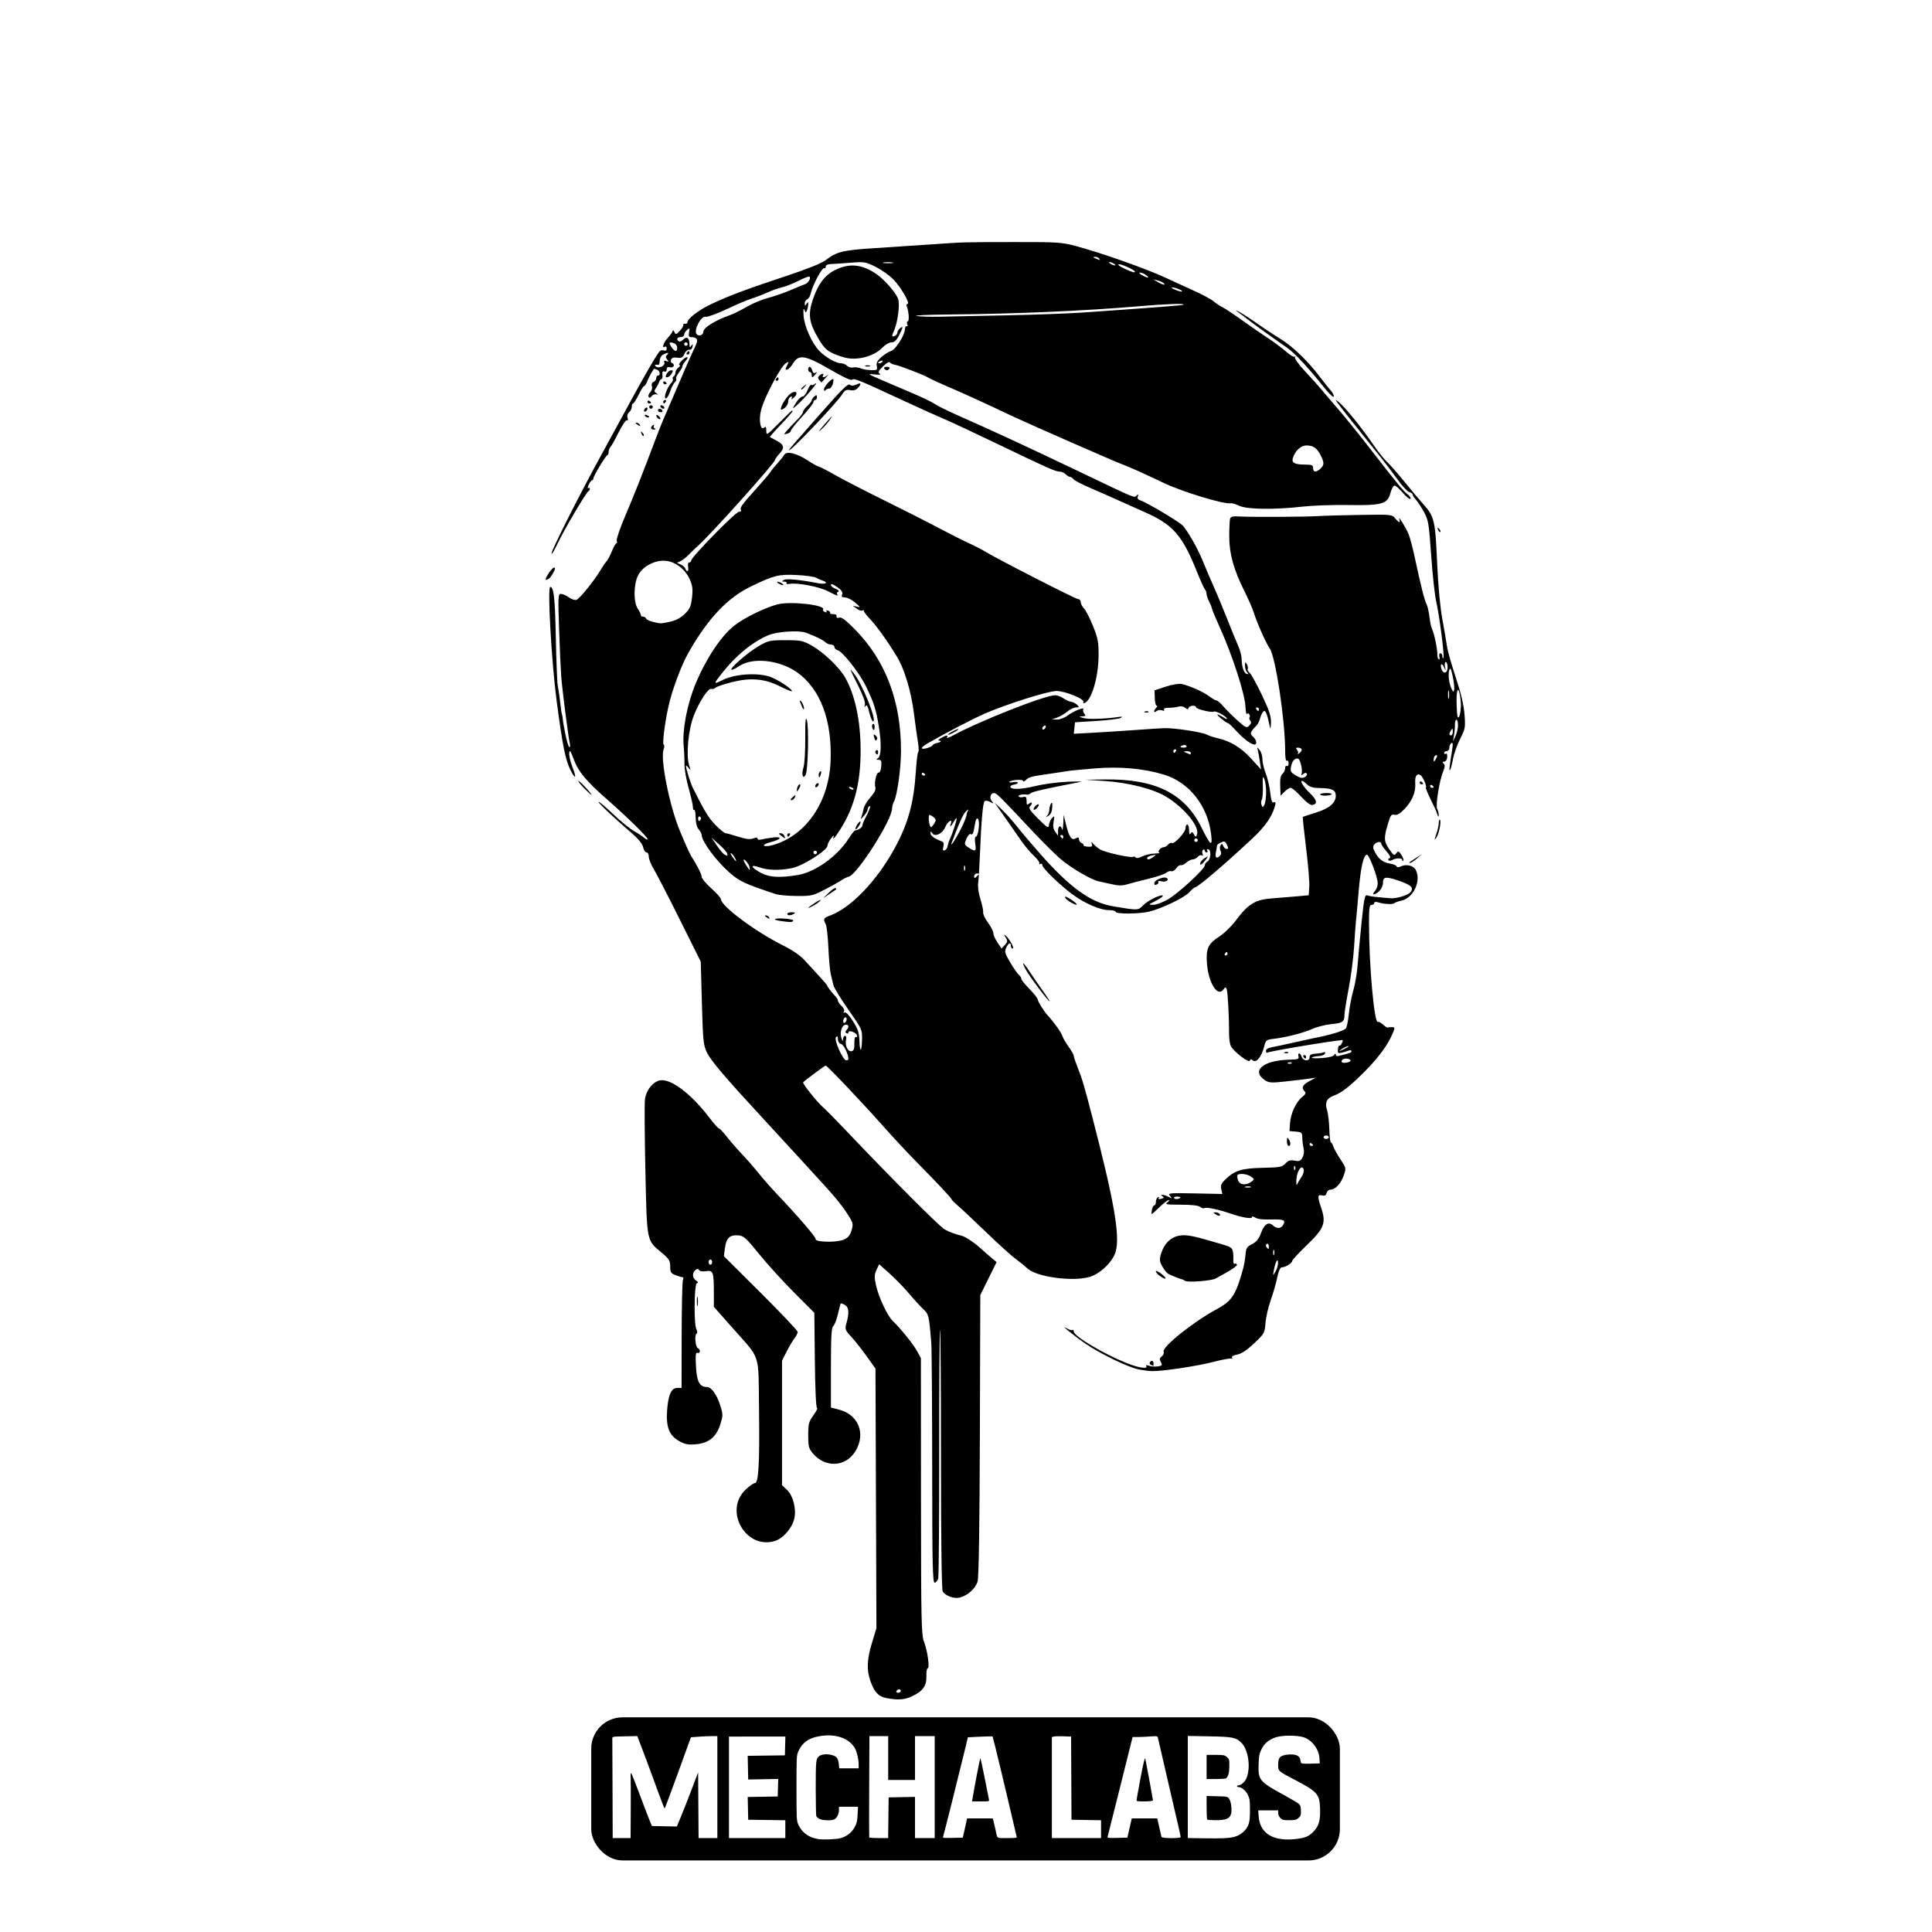 <svg width="2160" height="2160" viewBox="0 0 2160 2160" fill="none" xmlns="http://www.w3.org/2000/svg">
<rect width="2160" height="2160" fill="inherit"/>
<path d="M990.713 1898.4C982.014 1896.72 977.35 1891.61 972.986 1878.97C968.74 1866.67 969.272 1855.05 974.931 1836.5L979.862 1820.33L979.326 1675.22L978.789 1530.1L969.081 1516.48C963.742 1508.98 955.994 1499.18 951.864 1494.68C944.676 1486.86 944.442 1486.19 946.424 1479.06C949.649 1467.44 949.045 1461.28 944.442 1458.82C942.202 1457.62 940.156 1456.93 939.896 1457.28C939.637 1457.64 938.25 1462.99 936.816 1469.18C935.382 1475.38 933.033 1481.42 931.596 1482.61C929.556 1484.3 928.984 1494.5 928.984 1529.23V1573.68L937.607 1575.85C959.775 1581.43 968.356 1602.8 956.34 1622.5C945.496 1640.28 922.644 1641.4 908.709 1624.84C904.217 1619.5 903.594 1617.03 903.594 1604.56C903.594 1591.87 904.22 1589.49 909.465 1582.25C912.695 1577.79 914.492 1574.14 913.46 1574.14C912.319 1574.14 911.357 1553.26 911.006 1520.92L910.43 1467.7L887.969 1445.23C875.615 1432.88 858.037 1413.54 848.906 1402.27C834.137 1384.02 831.55 1381.69 825.469 1381.18C815.944 1380.38 812.047 1384 810.556 1395.03L809.29 1404.39L850.582 1445.51C873.293 1468.13 891.875 1487.74 891.875 1489.11C891.875 1490.47 890.236 1493.68 888.232 1496.24C886.229 1498.8 882.274 1505.48 879.443 1511.09L874.297 1521.28V1590.87V1660.46L879.902 1665.7C886.668 1672.02 890.493 1686.97 888.08 1697.67C885.66 1708.4 875.498 1720.11 866.182 1722.9C833.672 1732.64 808.858 1688.95 833.556 1665.45C837.792 1661.42 842.465 1658.13 843.939 1658.13C848.125 1658.13 849.36 1636.12 848.605 1574.99C847.819 1511.28 850.878 1520.69 819.371 1485.09L798.125 1461.08L798.098 1444.86C798.061 1421.99 797.295 1419.91 789.397 1421.19C785.582 1421.81 782.432 1421.31 781.598 1419.96C780.539 1418.25 779.529 1418.26 777.443 1419.99C773.653 1423.13 773.987 1428.97 778.106 1431.58C780.553 1433.13 780.831 1434.03 779.082 1434.77C776.048 1436.04 775.629 1480.71 778.599 1486.26C779.829 1488.56 779.865 1490.35 778.697 1491.07C776.19 1492.62 777.562 1506.41 780.314 1507.33C781.516 1507.73 782.5 1509.28 782.5 1510.77C782.5 1512.25 781.325 1513.02 779.888 1512.47C777.798 1511.67 777.442 1514.7 778.107 1527.67C778.982 1544.74 782.161 1550.7 790.387 1550.7C795.369 1550.7 801.397 1559.09 805.29 1571.44C808.415 1581.35 808.411 1582.56 805.228 1592.66C800.798 1606.72 792.29 1613.53 777.658 1614.75C769.387 1615.43 765.626 1614.7 759.424 1611.22C748.309 1604.97 744.611 1595.86 745.783 1577.6C746.926 1559.79 750.438 1551.77 757.118 1551.72L761.992 1551.68L762.097 1493.05C762.154 1460.81 762.782 1432.91 763.491 1431.06C764.201 1429.22 764.154 1427.82 763.387 1427.96C762.62 1428.1 759.136 1427.12 755.645 1425.79C750.018 1423.64 749.297 1422.52 749.297 1415.93C749.297 1409.39 748.111 1407.5 739.454 1400.25C722.75 1386.26 723.323 1389.2 721.54 1308.52C720.673 1269.31 720.465 1233.5 721.077 1228.94C722.425 1218.89 729.704 1209.66 737.658 1207.91C749.463 1205.32 772.768 1222.81 792.989 1249.43C798.088 1256.15 802.97 1261.64 803.837 1261.64C804.705 1261.64 808.66 1265.82 812.626 1270.92C816.592 1276.02 824.043 1284.59 829.185 1289.96C834.326 1295.33 842.783 1305 847.978 1311.45C853.173 1317.89 862.019 1328 867.634 1333.91C891.904 1359.44 912.349 1383.16 911.932 1385.3C911.245 1388.83 935.033 1389.38 943.062 1386.03C948.025 1383.95 950.212 1381.44 951.942 1375.8C953.97 1369.19 953.749 1367.51 950.048 1361.37C943.552 1350.58 935.256 1340.03 921.295 1324.81C914.245 1317.12 901.793 1303.5 893.624 1294.54C885.455 1285.57 867.394 1265.94 853.488 1250.9C810.867 1204.8 794.772 1185.89 790.302 1176.66C786.397 1168.59 785.901 1163.67 784.733 1121.46L783.45 1075.12L760.112 1028.24C747.276 1002.46 734.208 977.136 731.072 971.965C727.937 966.794 725.371 960.422 725.371 957.805C725.371 955.188 724.232 953.047 722.841 953.047C721.449 953.047 719.729 950.398 719.018 947.161C718.162 943.267 713.699 937.814 705.828 931.048C685.2 913.314 667.35 896.406 669.256 896.406C670.265 896.406 677.688 902.701 685.751 910.394C693.814 918.087 704.159 926.506 708.741 929.102C713.322 931.698 718.608 935.208 720.488 936.902C722.368 938.595 723.906 939.125 723.906 938.08C723.906 935.743 701.384 913.648 678.673 893.705C655.146 873.045 646.5 862.625 641.395 848.777C637.855 839.175 636.877 837.825 636.405 841.885C636.083 844.661 637.653 851.587 639.895 857.275C644.841 869.822 643.698 872.48 638.087 861.481C632.159 849.863 629.001 834.202 622.256 782.997C616.558 739.736 611.884 656.172 615.162 656.172C619.138 656.172 620.514 668.528 621.404 712.221C621.947 738.865 622.911 763.18 623.547 766.254C624.183 769.329 625.124 775.481 625.638 779.926C627.06 792.222 627.841 797.675 628.334 798.75C628.58 799.287 628.901 801.045 629.048 802.656C629.969 812.792 634.716 834.08 636.269 835.04C637.335 835.698 637.696 834.245 637.117 831.629C635.216 823.035 628.484 770.434 627.41 755.781C626.819 747.725 625.749 723.774 625.032 702.559C623.821 666.701 623.969 663.984 627.13 663.984C629 663.984 633.003 665.745 636.025 667.897C639.048 670.05 642.917 671.274 644.625 670.619C648.156 669.264 664.236 649.322 671.236 637.617C673.806 633.32 676.936 628.747 678.191 627.455C679.447 626.163 682.117 621.113 684.124 616.232C686.131 611.352 688.405 607.355 689.177 607.351C689.949 607.347 690.093 606.073 689.497 604.519C688.9 602.966 693.201 590.441 699.053 576.687C709.237 552.752 718.195 530.127 731.767 494.062C735.203 484.932 739.14 474.824 740.515 471.602C760.686 424.348 773.922 393.999 777.047 387.841C781.093 379.865 779.896 376.975 772.517 376.905C770.142 376.882 769.62 375.557 770.39 371.504C771.307 366.682 771.079 366.407 768.166 368.813C766.382 370.288 764.922 372.705 764.922 374.184C764.922 375.664 763.164 376.875 761.016 376.875C756.985 376.875 755.738 379.703 758.905 381.66C759.893 382.271 762.083 381.388 763.773 379.698C767.758 375.713 770.774 377.692 770.811 384.314C770.835 388.531 771.242 388.991 772.869 386.641C774.539 384.228 774.78 384.401 774.233 387.617C773.853 389.857 772.277 391.31 770.541 391.023C768.866 390.746 766.474 392.804 765.186 395.631C763.278 399.817 761.823 400.588 757.129 399.899C753.184 399.32 751.038 400.002 750.237 402.089C749.597 403.757 750.003 405.431 751.138 405.809C755.084 407.124 753.341 411.702 749.297 410.644C746.506 409.914 745.391 410.584 745.391 412.989C745.391 415.016 744.34 415.952 742.748 415.341C740.905 414.634 740.263 415.753 740.623 419.039C740.908 421.63 740.441 423.75 739.587 423.75C738.733 423.75 737.517 425.288 736.886 427.168C736.255 429.048 734.614 432.149 733.24 434.06C731.176 436.93 731.251 437.888 733.672 439.579C736.276 441.398 736.276 441.536 733.672 440.817C732.061 440.372 729.778 441.318 728.599 442.917C727.181 444.841 726.018 445.118 725.163 443.735C724.452 442.584 725.257 440.257 726.952 438.562C728.73 436.783 729.539 433.925 728.864 431.8C728.126 429.474 728.796 427.697 730.684 426.972C732.327 426.342 733.672 424.48 733.672 422.835C733.672 421.19 734.551 419.844 735.625 419.844C738.838 419.844 737.832 414.5 734.369 413.171C732.604 412.493 731.066 412.18 730.951 412.474C730.836 412.767 729.631 414.766 728.273 416.914C726.914 419.062 724.851 423.237 723.687 426.191C722.523 429.146 720.951 431.562 720.193 431.562C719.436 431.562 716.665 435.943 714.037 441.298C711.408 446.652 708.599 451.047 707.793 451.063C706.987 451.081 706.328 452.744 706.328 454.761C706.328 456.778 704.99 459.539 703.354 460.896C701.54 462.402 700.86 464.875 701.611 467.239C702.361 469.604 702.075 470.641 700.878 469.901C699.799 469.234 695.53 475.496 691.392 483.817C687.253 492.138 683.164 499.464 682.305 500.098C681.445 500.731 680.602 503.111 680.43 505.385C680.259 507.659 679.747 509.148 679.292 508.693C678.245 507.646 663.359 532.197 663.359 534.971C663.359 536.104 662.7 537.038 661.895 537.046C661.089 537.054 659.413 539.253 658.171 541.932C656.929 544.61 656.709 546.309 657.683 545.707C658.656 545.106 659.453 545.471 659.453 546.519C659.453 547.567 658.794 548.717 657.988 549.076C655.467 550.196 630.33 592.797 623.374 607.739C619.725 615.578 616.682 620.511 616.612 618.701C616.479 615.274 647.985 552.875 671.161 510.664C674.7 504.219 682.614 489.717 688.748 478.437C694.882 467.158 703.01 452.217 706.811 445.234C722.673 416.097 735.976 393.49 737.996 392.242C739.183 391.508 741.332 391.36 742.772 391.913C744.316 392.505 745.391 391.582 745.391 389.664C745.391 387.874 744.512 386.953 743.438 387.617C739.597 389.991 741.572 383.21 746.165 378.254C748.74 375.476 751.274 372.052 751.797 370.644C752.492 368.776 753.12 368.984 754.127 371.416C755.347 374.36 756.047 374.162 760.178 369.705C762.747 366.933 764.435 363.996 763.93 363.178C763.424 362.36 764.268 361.812 765.805 361.959C767.342 362.106 768.565 361.485 768.523 360.579C768.339 356.584 780.423 347.098 794.053 340.539C813.414 331.221 833.884 323.522 879.18 308.52C902.664 300.742 918.799 294.266 923.125 290.881C935.191 281.44 942.416 279.67 978.143 277.4C996.76 276.217 1024.74 274.368 1040.31 273.289C1078.89 270.619 1075.89 270.704 1134.06 270.624C1181.79 270.558 1187.11 270.898 1202.42 274.978C1231.04 282.606 1281.25 300.323 1303.01 310.471C1311.6 314.479 1326.1 321.118 1335.23 325.224C1344.37 329.33 1354.03 334.555 1356.72 336.836C1359.4 339.116 1363.8 342.027 1366.48 343.305C1369.17 344.582 1379.28 351.299 1388.95 358.23C1398.61 365.161 1411.67 374.169 1417.95 378.248C1424.24 382.327 1433.11 388.948 1437.67 392.962C1442.23 396.975 1446.68 399.612 1447.55 398.821C1448.43 398.03 1448.57 398.389 1447.86 399.619C1447.15 400.865 1451.98 407.573 1458.78 414.785C1465.49 421.897 1473.61 430.929 1476.84 434.856C1480.06 438.784 1488.48 448.658 1495.56 456.799C1502.63 464.941 1516.95 482.588 1527.39 496.016C1563.67 542.697 1568.54 548.639 1574.14 553.011C1576.45 554.817 1577.69 556.947 1576.89 557.743C1576.1 558.539 1572.31 555.523 1568.47 551.041C1564.63 546.558 1560.42 542.891 1559.12 542.891C1557.82 542.891 1555.74 546.649 1554.51 551.242C1551.22 563.547 1545.16 565.251 1506.89 564.621C1490.12 564.345 1467.27 565.158 1456.11 566.427C1424.87 569.98 1394.24 569.587 1385.67 565.522C1381.78 563.674 1377.41 562.386 1375.96 562.66C1368.58 564.055 1322.19 549.985 1301.21 539.993C1277.93 528.901 1261.63 521.616 1253.2 518.536C1245.83 515.841 1149.16 473.437 1133.09 465.847C1096.04 448.351 1078.46 440.334 1055.04 430.244C1046.49 426.56 1038.58 422.855 1037.46 422.009C1034.54 419.798 1004.91 408.419 1000.27 407.73C998.125 407.41 995.734 406.27 994.96 405.195C994.128 404.04 990.935 405.859 987.147 409.647C981.939 414.856 981.271 416.382 983.57 417.814C985.39 418.948 983.301 419.227 977.711 418.597C969.421 417.663 969.739 417.93 984.648 424.425C993.242 428.169 1009.06 434.931 1019.8 439.452C1030.55 443.972 1041.65 449.305 1044.47 451.303C1047.3 453.3 1058.73 458.983 1069.86 463.931C1115.11 484.03 1148.01 499.274 1207.3 527.614C1271.67 558.38 1267.8 556.771 1270.83 553.97C1272.78 552.173 1273.06 552.394 1272.14 554.998C1271.34 557.302 1272.29 558.704 1275.28 559.586C1281.66 561.473 1318.61 583.476 1322.37 587.62C1328.27 594.141 1339.43 613.972 1345.01 627.852C1348.03 635.371 1353.29 647.676 1356.69 655.195C1360.1 662.715 1366.87 678.975 1371.74 691.328C1376.61 703.682 1382.25 717.476 1384.28 721.983C1386.31 726.489 1388.06 733.081 1388.16 736.631C1388.45 746.081 1390.61 752.442 1393.88 753.439C1396.2 754.147 1396.29 753.815 1394.32 751.729C1392.97 750.305 1391.9 746.899 1391.93 744.16C1391.99 739.821 1392.25 739.622 1393.99 742.613C1395.09 744.502 1395.52 746.819 1394.93 747.763C1394.35 748.707 1395.3 750.669 1397.06 752.123C1398.81 753.577 1404.95 764.675 1410.71 776.786C1419.1 794.453 1421.13 800.633 1420.95 808.055C1420.82 813.142 1420.35 815.547 1419.91 813.398C1416.61 797.582 1414.78 793.146 1412.48 795.441C1411.18 796.745 1409.52 800.159 1408.8 803.027C1408.08 805.896 1406.4 809.406 1405.06 810.828C1397.43 818.909 1397.04 820.145 1400.96 823.682C1405.24 827.558 1405.73 833.228 1401.69 832.324C1397.32 831.346 1389.09 824.878 1381.44 816.409C1377.52 812.068 1373.65 808.484 1372.84 808.445C1370.8 808.348 1359.28 798.772 1361.18 798.76C1362.03 798.754 1365.07 800.288 1367.94 802.168C1370.82 804.048 1372.49 804.481 1371.66 803.131C1369.69 799.948 1358.99 794.414 1357.08 795.594C1354.76 797.029 1337.19 792.776 1337.19 790.779C1337.19 788.058 1329.82 788.632 1328.88 791.426C1328.23 793.344 1327.38 793.31 1324.9 791.264C1323.04 789.725 1320.03 789.206 1317.55 789.995C1315.24 790.728 1310.37 791.328 1306.72 791.328C1302.51 791.328 1300.56 792.09 1301.38 793.418C1302.21 794.763 1301.43 795.029 1299.17 794.165C1297.25 793.427 1294.47 793.825 1292.99 795.049C1289.7 797.784 1289.41 794.577 1292.66 791.328C1293.95 790.039 1294.17 788.983 1293.14 788.98C1292.12 788.978 1291.18 785.109 1291.05 780.384L1290.81 771.791L1303.35 767.677C1310.69 765.267 1318.07 764.041 1321.16 764.717C1330.02 766.652 1345.58 773.605 1351.99 778.495C1355.33 781.042 1358.97 783.125 1360.07 783.125C1361.18 783.125 1364.62 786.101 1367.73 789.738C1370.84 793.375 1377.9 800.419 1383.43 805.392C1392.71 813.729 1393.74 814.187 1396.66 811.268C1398.89 809.034 1399.23 807.391 1397.82 805.688C1396.72 804.36 1396.34 802.754 1396.97 802.118C1397.61 801.483 1397.49 799.932 1396.71 798.671C1395.8 797.193 1394.86 797.08 1394.07 798.353C1393.4 799.438 1392.64 795.41 1392.37 789.401C1391.77 775.858 1377.84 732.728 1364.52 703.212C1359.16 691.321 1354.77 680.808 1354.77 679.848C1354.77 678.888 1353.45 675.585 1351.85 672.508C1350.24 669.432 1348.92 665.552 1348.92 663.887C1348.91 662.222 1348.11 660.024 1347.15 659.004C1346.18 657.983 1342.21 649.238 1338.33 639.57C1321.71 598.139 1311.54 586.546 1279.47 572.422C1268.78 567.716 1254.77 561.446 1248.32 558.488C1241.88 555.529 1228.94 549.84 1219.58 545.846C1210.23 541.851 1201.55 537.355 1200.3 535.854C1199.06 534.353 1197.2 533.125 1196.18 533.125C1195.16 533.125 1193.01 531.807 1191.4 530.195C1189.79 528.584 1186.85 527.266 1184.87 527.266C1180.07 527.266 1172.73 524.015 1116.55 496.999C1090.26 484.361 1063.02 471.606 1056 468.657C1048.98 465.707 1029.62 456.98 1012.97 449.264C958.512 424.028 955.534 422.803 952.775 424.509C951.03 425.587 943.477 422.046 926.055 411.98C900.172 397.027 892.715 395.958 886.59 406.327C884.777 409.397 882.148 412.348 880.748 412.885C877.648 414.075 877.557 412.981 880.329 407.803C882.192 404.321 882.029 404.07 879.003 405.763C873.138 409.046 854.851 443.342 850.912 458.447C848.133 469.104 850.079 481.517 854.016 478.249C856.211 476.428 856.72 477.061 856.726 481.616C856.732 487.049 857.151 486.808 869.909 474.048C886.154 457.801 886.016 457.924 886.016 459.747C886.016 460.568 880.157 467.307 872.997 474.724C865.837 482.14 860.344 488.427 860.79 488.694C861.237 488.961 864.151 490.498 867.268 492.109C876.585 496.927 877.656 500.529 871.684 506.97C868.824 510.054 866.484 513.319 866.484 514.225C866.484 517.444 794.827 597.364 780.661 609.945C778.038 612.274 773.204 616.917 769.919 620.262C766.633 623.607 762.188 626.991 760.039 627.782C756.264 629.171 756.281 629.277 760.571 630.93C763.011 631.871 765.522 633.98 766.151 635.617C767.997 640.43 770.322 639.025 769.306 633.711C768.761 630.861 769.281 628.828 770.554 628.828C771.753 628.828 772.734 627.88 772.734 626.721C772.734 622.982 822.396 572.225 826.072 572.206C828.016 572.196 829.063 571.31 828.401 570.238C826.851 567.73 829.42 564.161 846.023 545.761C853.517 537.455 860.455 529.271 861.441 527.574C862.427 525.877 865.943 521.519 869.254 517.891C872.564 514.262 876.022 509.972 876.936 508.357C879.426 503.96 890.913 506.775 902.948 514.731C908.501 518.402 913.868 521.406 914.875 521.406C915.882 521.406 924.082 525.621 933.099 530.772C942.115 535.923 967.07 548.8 988.555 559.388C1010.04 569.975 1037.72 584.016 1050.08 590.589C1062.43 597.162 1077.37 604.697 1083.28 607.335C1089.19 609.972 1097.1 614.028 1100.86 616.348C1114.34 624.666 1202.66 669.844 1205.44 669.844C1207 669.844 1208.28 671.325 1208.28 673.136C1208.28 674.946 1209.98 678.242 1212.06 680.46C1214.14 682.678 1218.65 691.523 1222.09 700.117C1227.56 713.797 1228.32 717.931 1228.22 733.32C1228.05 757.162 1220.39 783.011 1212.62 785.995C1211.19 786.54 1210.58 786.098 1211.25 785.013C1213.31 781.683 1190.73 772.418 1180.94 772.572C1171.13 772.727 1124.58 787.461 1100.62 797.996C1086.98 803.993 1055.56 820.371 1036.91 831.203C1033.42 833.227 1030.57 835.559 1030.56 836.385C1030.54 838.449 1040.98 835.736 1042.6 833.255C1043.32 832.153 1045.38 831.036 1047.17 830.772C1051.44 830.146 1053.48 828.067 1049.92 827.978C1048.39 827.94 1049.35 826.652 1052.03 825.117C1058 821.704 1060.53 821.443 1058.69 824.431C1057.92 825.666 1060.73 824.814 1064.92 822.54C1095.56 805.91 1168.21 777.266 1179.75 777.266C1182.07 777.266 1186.14 778.782 1188.79 780.635C1191.43 782.488 1195.36 784.274 1197.51 784.602C1199.67 784.931 1202.72 786.491 1204.3 788.069C1206.82 790.592 1206.66 790.938 1202.99 790.938C1200.69 790.938 1196.33 793.004 1193.29 795.53C1190.26 798.055 1185.14 801.062 1181.91 802.211L1176.05 804.301L1181.73 804.455C1184.85 804.54 1190.12 802.558 1193.45 800.051C1200.16 794.993 1213.07 789.875 1211.11 793.054C1210.44 794.133 1210.96 796.295 1212.26 797.859C1214.21 800.209 1213.81 800.732 1209.99 800.871C1205.89 801.019 1206.04 801.243 1211.21 802.789C1216.52 804.374 1235.13 803.816 1250.27 801.62C1254.68 800.981 1255.34 801.237 1252.96 802.65C1251.21 803.683 1239.01 805.206 1225.83 806.034L1201.88 807.539L1201.18 813.948L1200.49 820.356L1221.47 819.236C1233.02 818.619 1254.33 817.247 1268.83 816.187C1283.33 815.126 1298.27 814.174 1302.03 814.071C1312.8 813.776 1343.52 818.436 1348.91 821.181C1351.59 822.55 1356.87 824.331 1360.63 825.138C1375.06 828.239 1387.52 835.725 1398.73 848.036L1409.88 860.273L1408.55 851.484C1407.81 846.65 1406.79 840.937 1406.28 838.789C1405.36 834.936 1405.39 834.935 1408.38 838.674C1410.04 840.759 1411.41 845.341 1411.41 848.856C1411.41 852.37 1413.06 859.453 1415.08 864.596C1417.1 869.738 1419.37 879.38 1420.14 886.023C1421.18 895.062 1422.2 897.843 1424.19 897.078C1426.32 896.262 1426.5 897.315 1425.08 902.254C1421.91 913.328 1414.02 924.472 1400.18 937.422C1369.33 966.302 1339.01 992.109 1335.92 992.109C1335.16 992.109 1332.28 994.621 1329.52 997.691C1324.11 1003.69 1298.01 1016.16 1284.16 1019.35C1273.03 1021.92 1247.34 1021.99 1247.34 1019.45C1247.34 1018.38 1243.85 1017.5 1239.59 1017.5C1230.16 1017.5 1213.34 1010.31 1199.78 1000.49C1185.92 990.452 1165.31 970.587 1165.31 967.27C1165.31 965.7 1164.35 965.129 1163.06 965.929C1161.8 966.708 1161.33 966.472 1161.99 965.395C1162.65 964.335 1159.92 960.464 1155.93 956.793C1151.94 953.121 1145.67 945.723 1142 940.352C1138.33 934.98 1132.83 927.07 1129.78 922.773C1126.74 918.477 1121.49 911.006 1118.12 906.172L1112 897.383L1120.2 905.195C1124.71 909.492 1132.09 917.739 1136.6 923.522C1141.11 929.304 1152.85 943.153 1162.67 954.296C1196.39 992.521 1219.35 1009.06 1244.54 1013.28C1273.04 1018.04 1272.3 1018.08 1278.55 1011.69C1283.9 1006.21 1300.08 998.729 1300.08 1001.73C1300.08 1002.48 1296.34 1005 1291.78 1007.34C1283.61 1011.52 1283.57 1011.59 1289.34 1011.6C1292.56 1011.6 1299.88 1008.92 1305.61 1005.63C1317.17 999.001 1346.95 971.559 1346.95 967.533C1346.95 966.118 1348.2 964.257 1349.73 963.398C1353.54 961.262 1354.55 950.794 1351.08 949.58C1349.42 949.003 1348.89 949.495 1349.73 950.84C1350.48 952.054 1350.16 953.047 1349.02 953.047C1347.88 953.047 1346.95 952.116 1346.95 950.978C1346.95 949.841 1346.11 949.43 1345.09 950.065C1344.06 950.699 1343.77 952.653 1344.44 954.406C1345.2 956.38 1344.88 957.108 1343.6 956.318C1342.47 955.617 1340.45 956.352 1339.12 957.951C1337.8 959.551 1335.22 960.859 1333.41 960.859C1331.6 960.859 1328.39 962.464 1326.28 964.426C1324.18 966.388 1321.46 967.66 1320.24 967.254C1319.02 966.847 1316.69 968.415 1315.06 970.737C1313.44 973.06 1310.94 974.539 1309.51 974.024C1308.08 973.509 1305.52 974.297 1303.82 975.776C1302.11 977.254 1293.32 980.243 1284.28 982.417C1275.25 984.591 1264.49 987.383 1260.39 988.621C1254.7 990.338 1250.53 990.313 1242.81 988.515C1237.25 987.218 1230.94 985.841 1228.79 985.453C1220.06 983.878 1195.48 969.284 1183.94 958.828C1177.18 952.701 1163.5 939.006 1153.55 928.395C1117.48 889.93 1114.15 886.641 1111.37 886.641C1107.28 886.641 1105.85 892.021 1108.94 895.774C1111.36 898.704 1111.18 898.774 1107 896.545C1104.47 895.195 1101.67 894.832 1100.79 895.737C1098.86 897.729 1097.09 917.652 1095.69 953.047C1095.12 967.549 1094.19 982.766 1093.62 986.863C1092.99 991.41 1093.98 998.637 1096.15 1005.42C1098.1 1011.53 1099.46 1018.08 1099.17 1019.99C1098.88 1021.9 1101.34 1027.13 1104.63 1031.61C1107.93 1036.09 1110.63 1041.39 1110.63 1043.38C1110.63 1045.37 1112.68 1050.04 1115.2 1053.74L1119.78 1060.48L1123.42 1056.46C1126.6 1052.94 1126.72 1051.9 1124.38 1048.15C1122.1 1044.48 1122.11 1044.19 1124.47 1046.16C1128.7 1049.68 1134.55 1060.47 1132.22 1060.47C1131.08 1060.47 1130.16 1059.15 1130.16 1057.54C1130.16 1053.03 1127.48 1054.09 1124.92 1059.6C1122.9 1063.97 1123.44 1065.93 1129.49 1076.09C1133.27 1082.43 1137.6 1088.65 1139.12 1089.91C1140.63 1091.17 1141.88 1093.16 1141.88 1094.33C1141.88 1095.51 1145.89 1100.54 1150.79 1105.52C1155.7 1110.5 1159.93 1115.81 1160.19 1117.31C1160.78 1120.66 1167 1130.55 1171.78 1135.73C1178.48 1142.99 1186.64 1154.57 1187.94 1158.65C1188.65 1160.9 1191.76 1166.23 1194.85 1170.49C1197.94 1174.75 1200.47 1179.21 1200.46 1180.39C1200.46 1181.57 1202.56 1187.81 1205.12 1194.26C1210.06 1206.67 1212.06 1213.47 1221.75 1250.9C1245.83 1343.95 1252.32 1381.56 1247.35 1399.31C1244.18 1410.63 1229.78 1424.48 1217.79 1427.75C1198.31 1433.07 1158.96 1427.62 1148.73 1418.19C1145.5 1415.21 1139.34 1410.22 1135.04 1407.1C1130.74 1403.98 1116.24 1390.84 1102.81 1377.9C1089.38 1364.96 1075.1 1351.55 1071.07 1348.1C1067.05 1344.66 1063.75 1341.31 1063.75 1340.65C1063.75 1339.46 1047.65 1322.37 1020.78 1295.04C1012.72 1286.84 997.952 1270.92 987.953 1259.66C963.936 1232.6 924.793 1191.33 923.155 1191.33C922.128 1191.33 901.199 1206.84 897.947 1210.01C896.774 1211.16 913.09 1231.7 919.966 1237.74C923.321 1240.69 934.823 1252.32 945.525 1263.6C997.093 1317.94 1050.16 1371.13 1056.13 1374.47C1061.6 1377.53 1067.39 1379.69 1075.47 1381.68C1079.07 1382.57 1089.24 1389.23 1095 1394.48C1098.76 1397.9 1104.62 1403.03 1108.02 1405.88L1114.2 1411.05L1105.09 1429.48L1095.98 1447.9L1095.51 1604.28C1095.2 1705.33 1094.32 1763.24 1093 1767.94C1090.79 1775.83 1081.92 1783.89 1072.99 1786.12C1066.55 1787.73 1056.57 1784.05 1053.91 1779.08C1052.76 1776.92 1052.03 1719.67 1052.03 1630.58C1052.03 1550.84 1051.56 1486.07 1050.98 1486.65C1050.4 1487.23 1049.97 1548.9 1050.04 1623.69C1050.1 1698.49 1049.6 1761.88 1048.93 1764.57C1048.25 1767.25 1046.48 1769.45 1044.98 1769.45C1042.69 1769.45 1042.25 1749.4 1042.2 1641.04C1042.16 1570.41 1041.69 1507.34 1041.16 1500.9C1038.67 1470.59 1038.39 1469.43 1032.15 1463.56C1028.85 1460.46 1021.73 1452.66 1016.32 1446.21C1010.91 1439.77 1001.18 1429.76 994.698 1423.97L982.912 1413.44L979.974 1419.64C977.544 1424.77 977.423 1427.69 979.272 1436.5C982.032 1449.66 992.096 1471.14 998.25 1477C1007 1485.33 1021.13 1502.89 1025.34 1510.66L1029.57 1518.48L1029.67 1672.77C1029.76 1813.53 1030.06 1827.82 1033.1 1835.67C1037 1845.71 1039.68 1865.16 1037.16 1865.15C1036.21 1865.15 1035.56 1869.1 1035.72 1873.93C1036.08 1884.64 1031.98 1890.51 1020.16 1896.24C1011.52 1900.42 1004.04 1900.97 990.713 1898.4ZM1007.11 1890.55C1007.11 1889.47 1006.28 1888.59 1005.27 1888.59C1004.26 1888.59 1002.89 1889.47 1002.23 1890.55C1001.56 1891.62 1002.39 1892.5 1004.06 1892.5C1005.74 1892.5 1007.11 1891.62 1007.11 1890.55ZM796.172 1411.05C796.172 1409.44 795.293 1408.13 794.219 1408.13C793.145 1408.13 792.266 1409.44 792.266 1411.05C792.266 1412.67 793.145 1413.98 794.219 1413.98C795.293 1413.98 796.172 1412.67 796.172 1411.05ZM948.516 1184.23C948.516 1178.7 943.446 1168.04 940.442 1167.26C938.221 1166.68 936.797 1164.55 936.797 1161.82C936.797 1158.59 936.204 1157.94 934.67 1159.47C932.058 1162.08 942.302 1185.42 946.074 1185.45C947.417 1185.46 948.516 1184.91 948.516 1184.23ZM955.189 1166.45C955.1 1161.97 955.759 1158.75 956.654 1159.3C957.549 1159.86 958.281 1159.43 958.281 1158.36C958.281 1156.18 954.694 1153.55 950.957 1152.98C949.614 1152.78 948.516 1153.46 948.516 1154.51C948.516 1155.55 947.56 1155.81 946.392 1155.09C944.863 1154.15 944.863 1153.18 946.392 1151.65C949.821 1148.23 948.874 1144.73 944.805 1145.79C940.711 1146.86 938.599 1155.33 940.941 1161.29C942.23 1164.58 942.396 1164.6 942.519 1161.54C942.595 1159.66 943.638 1158.13 944.837 1158.13C946.094 1158.13 946.562 1159.87 945.942 1162.24C944.332 1168.4 947.879 1176.12 951.939 1175.3C954.565 1174.77 955.314 1172.73 955.189 1166.45ZM963.754 1162.41C964.062 1151.23 963.859 1150.78 948.449 1128.72C939.859 1116.43 932.362 1104.17 931.788 1101.48C931.214 1098.8 929.934 1093.53 928.943 1089.77C927.953 1086.01 926.703 1072.59 926.166 1059.96C925.629 1047.32 924.286 1035.29 923.181 1033.23C920.096 1027.46 920.657 1026.28 927.691 1023.74C951.16 1015.25 980.255 984.991 1000.3 948.219C1015.36 920.594 1021.64 897.781 1023.93 862.4C1024.67 850.954 1025.87 841.216 1026.61 840.76C1027.35 840.305 1027.24 835.72 1026.37 830.572C1025.5 825.423 1023.41 810.369 1021.71 797.117C1018.56 772.425 1011.17 747.94 1002.68 733.976C992.185 716.737 979.888 699.533 972.891 692.305C968.732 688.008 965.523 683.768 965.76 682.882C965.997 681.997 965.291 681.828 964.192 682.507C963.094 683.186 960.215 682.272 957.796 680.476L953.398 677.211L958.078 678.302C962.254 679.275 962.044 678.783 956.125 673.721C952.477 670.602 947.421 668.014 944.889 667.97C941.454 667.911 940.595 667.084 941.505 664.713C942.686 661.634 940.052 658.568 932.402 654.117C930.046 652.746 928.984 652.771 928.984 654.198C928.984 655.337 931.401 657.23 934.356 658.406C937.401 659.618 938.664 660.938 937.273 661.454C935.924 661.955 935.316 663.169 935.923 664.151C937.597 666.858 936.061 666.382 925.567 660.937C915.852 655.897 891.144 651.203 882.763 652.805C880.32 653.272 878.786 652.902 879.354 651.983C879.922 651.064 878.797 650.286 876.854 650.253C873.757 650.201 873.703 649.97 876.414 648.384C879.355 646.664 894.176 648.088 914.824 652.074C922.9 653.633 926.752 651.312 919.707 649.132C917.827 648.55 914.531 647.089 912.383 645.885C910.234 644.681 900.313 643.321 890.334 642.862C870.523 641.951 865.604 643.177 840.117 655.379C813.549 668.098 791.666 691.159 769.87 729.407C761.691 743.759 751.147 772.131 747.152 790.535C743.172 808.869 740.335 831.896 741.989 832.447C742.934 832.762 742.908 835.149 741.93 837.853C738.044 848.599 748.375 900.533 759.989 928.633C765.949 943.053 770.864 954.001 772.704 956.953C780.067 968.766 784.453 977.461 784.453 980.24C784.453 982.036 789.287 987.856 795.195 993.174C801.103 998.492 805.937 1003.87 805.937 1005.13C805.937 1012.8 844.125 1041.35 874.96 1056.74C886.598 1062.54 894.789 1068.22 900.09 1074.14C904.416 1078.97 911.808 1087.04 916.517 1092.07C921.225 1097.09 925.078 1101.7 925.078 1102.3C925.078 1103.39 929.723 1109.38 934.355 1114.26C935.698 1115.67 936.797 1117.74 936.797 1118.85C936.797 1119.96 938.648 1122.59 940.911 1124.7C943.35 1126.97 944.42 1129.51 943.539 1130.93C942.594 1132.46 942.86 1132.84 944.272 1131.97C945.629 1131.13 949.213 1134.85 953.494 1141.54C959.103 1150.31 960.565 1154.6 960.837 1163.12C961.288 1177.24 963.359 1176.74 963.754 1162.41ZM873.32 1029.75C862.504 1028.21 864.591 1026.28 876.348 1026.95C882.748 1027.32 887.49 1028.41 886.885 1029.39C885.769 1031.2 883.83 1031.25 873.32 1029.75ZM856.719 1025.31C854.958 1024.17 854.718 1023.41 856.115 1023.39C857.395 1023.37 858.985 1024.24 859.648 1025.31C861.147 1027.74 860.471 1027.74 856.719 1025.31ZM880.156 1021.65C880.156 1020.71 882.447 1019.94 885.248 1019.94C888.841 1019.94 889.559 1020.44 887.689 1021.62C884.24 1023.81 880.156 1023.82 880.156 1021.65ZM903.645 1014.93C906.565 1011.77 919.685 1003.84 917.355 1006.65C915.851 1008.46 911.92 1011.32 908.619 1012.99C905.318 1014.67 903.08 1015.54 903.645 1014.93ZM926.66 997.978C930.216 994.521 933.658 992.226 934.31 992.878C934.962 993.529 935.129 994.285 934.681 994.557C934.233 994.83 930.791 997.125 927.031 999.658L920.195 1004.26L926.66 997.978ZM867.461 999.635C832.693 988.173 826.465 985.265 815.23 975.24C800.057 961.701 784.453 940.472 784.453 933.368C784.453 932.007 782.979 929.264 781.177 927.273C779.11 924.989 777.848 920.135 777.759 914.124C777.681 908.883 776.958 905.002 776.152 905.499C775.347 905.996 774.688 904.545 774.688 902.275C774.688 900.005 772.522 890.446 769.876 881.034C767.229 871.621 765.137 859.584 765.225 854.284C765.314 848.984 764.918 839.814 764.345 833.906C762.631 816.221 768.395 786.445 777.91 763.833C789.666 735.896 806.269 711.011 820.802 699.544C831.727 690.924 854.351 679.749 868.935 675.771C883.296 671.853 923.444 676.306 920.257 681.463C919.698 682.367 920.6 683.628 922.261 684.265C923.971 684.921 924.769 684.596 924.102 683.516C923.434 682.435 924.232 682.11 925.942 682.766C927.603 683.403 928.571 684.557 928.094 685.33C927.616 686.102 929.159 686.67 931.523 686.59C934.11 686.503 935.607 687.475 935.283 689.034C934.933 690.722 935.971 691.234 938.267 690.505C940.826 689.693 945.597 693.257 955.714 703.541C990.205 738.6 1007.45 784.121 1007.32 839.766C1007.27 859.299 1003.09 889.315 999.479 896.065C998.305 898.26 997.344 901.8 997.344 903.931C997.344 916.63 958.246 978.075 948.858 980.13C947.058 980.524 943.389 982.336 940.703 984.157C938.018 985.977 929.539 990.708 921.863 994.671C908.745 1001.44 906.865 1001.87 890.613 1001.72C881.102 1001.64 870.684 1000.7 867.461 999.635ZM891.669 978.335C911.394 975.134 936.099 957.473 948.899 937.422C951.985 932.588 955.138 928.557 955.907 928.464C959.621 928.016 964.142 925.049 964.153 923.053C964.159 921.825 965.562 918.184 967.271 914.961C972.192 905.677 974.16 899.925 971.947 901.293C970.876 901.955 970 903.628 970 905.012C970 906.395 968.105 909.639 965.789 912.221C962.239 916.178 961.823 916.301 963.136 913.008C963.992 910.859 965.089 906.816 965.572 904.023C966.056 901.229 969.453 895.569 973.123 891.445C977.421 886.613 979.404 882.719 978.699 880.496C977.098 875.453 979.801 863.269 982.412 863.76C983.688 863.999 984.909 861.034 985.255 856.855C985.75 850.874 985.212 849.526 982.325 849.501C979.558 849.478 979.374 849.101 981.477 847.769C985.251 845.378 985.657 831.883 982.541 812.344C979.499 793.262 977.006 785.491 967.999 767.02C960.767 752.19 942.111 728.44 936.55 726.986C934.537 726.459 932.891 724.813 932.891 723.327C932.891 721.841 931.196 720.625 929.124 720.625C927.052 720.625 924.174 719.442 922.728 717.996C920.258 715.525 912.872 711.881 901.641 707.59C893.033 704.301 868.413 705.976 858.089 710.553C840.848 718.196 823.469 732.36 808.583 750.898C797.164 765.12 797.137 765.657 808.113 760.187C822.493 753.022 849.773 751.694 863.156 757.509C872.84 761.716 886.754 771.319 885.29 772.783C884.832 773.241 878.948 770.834 872.215 767.435C854.955 758.722 839.21 757.338 818.119 762.681C809.243 764.93 801.006 767.744 799.815 768.935C798.624 770.126 796.608 770.701 795.335 770.213C791.973 768.923 782.041 783.93 775.806 799.722C769.538 815.599 766.78 844.565 770.481 855.644C772.485 861.639 772.422 861.888 769.778 858.435C768.181 856.35 766.885 855.471 766.896 856.482C766.927 859.151 772.093 875.773 774.222 880.055C787.601 906.957 792.101 914.375 799.814 922.243C804.793 927.322 809.851 931.497 811.054 931.52C812.257 931.543 818.65 933.291 825.261 935.403C834.031 938.204 838.589 938.745 842.117 937.404C845.347 936.176 846.953 936.242 846.953 937.602C846.953 938.722 848.491 939.213 850.371 938.694C852.251 938.175 858.058 937.169 863.275 936.459C875.297 934.821 873.954 938.422 861.359 941.593C856.335 942.858 853.292 944.542 854.267 945.517C855.242 946.492 859.897 946.044 865.116 944.473C901.468 933.533 926.586 896.695 928.584 851.389C930.601 805.673 917.036 769.731 890.878 751.483C871.103 737.687 841.26 734.594 826.263 744.784C822.189 747.553 818.365 749.318 817.767 748.705C815.948 746.843 836.365 729.199 848.366 722.263C858.995 716.12 860.724 715.742 878.203 715.742C895.312 715.742 897.595 716.212 907.5 721.769C920.866 729.269 938.464 746.126 945.045 757.734C955.788 776.683 961.939 805.148 962.175 837.012C962.473 877.301 954.352 906.449 935.287 933.516C932.639 937.275 931.028 938.594 931.707 936.445C932.716 933.253 932.232 933.431 929.054 937.422C926.915 940.107 925.146 943.779 925.122 945.581C925.055 950.572 897.776 967.92 886.035 970.438C872.265 973.392 858.732 973.115 849 969.682C838.123 965.844 839.277 969.809 850.812 975.909C860.309 980.932 871.551 981.599 891.669 978.335ZM873.435 934.43C870.364 932.107 870.231 931.563 872.738 931.563C874.44 931.563 876.338 932.881 876.956 934.492C878.318 938.042 878.208 938.04 873.435 934.43ZM880.156 933.516C880.156 932.441 881.087 931.563 882.225 931.563C883.362 931.563 883.75 932.441 883.086 933.516C882.422 934.59 881.491 935.469 881.018 935.469C880.544 935.469 880.156 934.59 880.156 933.516ZM956.39 926.565C956.356 925.427 957.619 922.791 959.196 920.705C960.773 918.62 962.091 917.845 962.125 918.982C962.16 920.12 960.897 922.756 959.32 924.842C957.743 926.927 956.424 927.702 956.39 926.565ZM884.063 893.716C884.063 893.31 885.401 891.867 887.037 890.51C889.524 888.446 889.81 888.567 888.781 891.247C887.731 893.985 884.063 895.904 884.063 893.716ZM891.309 880.781C891.871 878.633 893.138 876.875 894.125 876.875C895.116 876.875 894.983 878.623 893.828 880.781C892.678 882.93 891.411 884.688 891.013 884.688C890.614 884.688 890.747 882.93 891.309 880.781ZM911.406 879.059C911.406 877.984 912.285 876.562 913.359 875.898C914.434 875.235 915.313 875.57 915.313 876.644C915.313 877.719 914.434 879.141 913.359 879.805C912.285 880.469 911.406 880.133 911.406 879.059ZM897.339 866.951C896.822 865.427 897.316 861.104 898.436 857.344C899.557 853.584 900.381 839.082 900.267 825.117C900.118 806.946 900.594 801.113 901.941 804.601C904.57 811.411 903.424 862.689 900.555 866.612C898.662 869.201 898.122 869.258 897.339 866.951ZM915.313 866.248C915.313 864.7 916.109 862.941 917.084 862.339C918.058 861.737 918.394 863.004 917.832 865.154C916.64 869.714 915.313 870.291 915.313 866.248ZM978.873 841.854C978.255 840.854 978.642 839.483 979.734 838.809C980.826 838.134 981.719 838.952 981.719 840.627C981.719 844.058 980.547 844.563 978.873 841.854ZM977.217 824.029C976.359 820.746 976.671 820.429 978.921 822.297C980.436 823.555 981.194 825.363 980.605 826.315C979.012 828.893 978.378 828.465 977.217 824.029ZM975.177 813.461C974.572 811.884 974.917 810.074 975.945 809.44C976.972 808.805 977.813 810.095 977.813 812.307C977.813 817.023 976.726 817.498 975.177 813.461ZM971.903 796.589C970.173 789.377 969.002 787.349 967.674 789.265C966.353 791.171 966.149 790.792 966.948 787.916C967.649 785.392 965.022 777.833 959.819 767.408C949.148 746.027 949.135 745.99 954.56 752.755C964.235 764.821 980.939 806.563 976.091 806.563C975.104 806.563 973.219 802.074 971.903 796.589ZM896.395 789.473C895.726 787.593 894.739 785.26 894.202 784.288C893.664 783.316 894.133 783.083 895.244 783.769C897.278 785.027 900.057 792.891 898.467 792.891C897.997 792.891 897.064 791.353 896.395 789.473ZM837.77 968.736C836.804 965.04 831.328 959.031 831.328 961.666C831.328 963.092 837.307 972.578 838.206 972.578C838.519 972.578 838.323 970.849 837.77 968.736ZM821.621 959.015C820.503 956.926 818.623 954.621 817.443 953.892C816.263 953.163 816.809 954.871 818.655 957.689C822.564 963.656 824.589 964.561 821.621 959.015ZM813.031 954.407C812.825 953.006 808.78 948.392 804.041 944.153L795.425 936.445L801.634 945.552C805.049 950.561 808.953 955.106 810.309 955.652C811.664 956.198 812.915 956.714 813.089 956.799C813.262 956.884 813.236 955.807 813.031 954.407ZM913.359 953.047C913.359 951.973 912.481 951.094 911.406 951.094C910.332 951.094 909.453 951.973 909.453 953.047C909.453 954.121 910.332 955 911.406 955C912.481 955 913.359 954.121 913.359 953.047ZM783.393 916.072C784.011 915.072 783.624 913.702 782.532 913.027C781.44 912.353 780.547 913.171 780.547 914.846C780.547 918.276 781.719 918.782 783.393 916.072ZM954.375 881.967C954.375 881.545 953.011 880.676 951.344 880.036C949.606 879.369 948.822 879.696 949.506 880.804C950.653 882.659 954.375 883.549 954.375 881.967ZM870.391 652.266C868.779 651.224 868.34 650.372 869.414 650.372C870.488 650.372 872.686 651.224 874.297 652.266C875.908 653.307 876.348 654.159 875.273 654.159C874.199 654.159 872.002 653.307 870.391 652.266ZM946.563 1139.34C946.563 1137.73 945.684 1136.95 944.609 1137.62C943.535 1138.28 942.656 1140.14 942.656 1141.75C942.656 1143.37 943.535 1144.14 944.609 1143.48C945.684 1142.81 946.563 1140.95 946.563 1139.34ZM1094.02 978.002C1095.14 977.17 1094.51 976.531 1092.56 976.514C1090.66 976.497 1089.14 977.93 1089.14 979.74C1089.14 981.53 1089.8 982.199 1090.61 981.227C1091.41 980.255 1092.95 978.804 1094.02 978.002ZM1078.72 968.184C1078.17 966.841 1077.73 967.939 1077.73 970.625C1077.73 973.311 1078.17 974.409 1078.72 973.066C1079.26 971.724 1079.26 969.526 1078.72 968.184ZM1290.63 954.286C1294.85 954.175 1297.35 953.766 1296.18 953.376C1293.42 952.457 1297.57 947.188 1301.05 947.188C1302.4 947.188 1304.59 945.879 1305.92 944.279C1307.25 942.68 1309.13 941.867 1310.11 942.472C1312.85 944.161 1325.47 930.538 1325.47 925.898C1325.47 923.643 1326.35 921.797 1327.42 921.797C1328.5 921.797 1329.39 924.653 1329.4 928.145C1329.43 932.493 1329.97 933.649 1331.13 931.816C1332.5 929.658 1333.22 929.846 1334.87 932.793C1336.78 936.186 1337.02 936.206 1338.23 933.067C1341.52 924.508 1324.77 903.761 1304.26 891.006C1289.82 882.024 1261.81 874.908 1233.67 873.07L1213.16 871.731L1235.63 871.441C1291.57 870.72 1324.35 886.989 1343.06 924.758C1353.41 945.647 1355.79 947.4 1354.08 932.883C1350.33 900.976 1329.48 874.556 1301.35 866.061C1278.45 859.147 1252.25 856.784 1224.05 859.093C1209.47 860.286 1195.78 861.606 1193.63 862.026C1191.48 862.446 1182.7 863.789 1174.1 865.011C1152.54 868.078 1150.39 868.641 1146.89 872.135C1145.21 873.821 1143.83 874.265 1143.83 873.12C1143.83 870.926 1130.57 871.819 1128.42 874.158C1127.76 874.872 1129.64 875.018 1132.6 874.483C1135.55 873.948 1137.97 874.206 1137.97 875.057C1137.97 875.907 1135.99 876.884 1133.57 877.227C1131.16 877.571 1129.39 878.73 1129.65 879.805C1130.43 883.101 1142.09 882.624 1158.48 878.624C1167.07 876.527 1182.89 874.45 1193.63 874.008C1204.38 873.566 1210.97 873.63 1208.28 874.151C1169.1 881.744 1154.57 885.016 1152.54 886.703C1151.2 887.818 1149.35 888.596 1148.43 888.431C1143.82 887.605 1137.87 888.804 1138.83 890.363C1139.43 891.337 1141.68 891.674 1143.83 891.112C1147.03 890.275 1147.73 891.054 1147.73 895.441C1147.73 899.975 1148.18 900.42 1150.66 898.359C1154.06 895.542 1154.68 898.45 1151.38 901.743C1149.73 903.391 1152.1 906.856 1160.65 915.318C1171.4 925.963 1172.17 926.382 1172.8 921.968C1173.18 919.377 1174.78 915.955 1176.37 914.363C1178.93 911.807 1179.11 912.286 1177.95 918.466C1177.02 923.434 1177.55 926.757 1179.77 929.924L1182.89 934.385V929.067C1182.89 923.153 1186.01 921.84 1187.4 927.168C1187.89 929.048 1188.5 926.191 1188.74 920.82L1189.18 911.055L1191.59 920.857C1195.27 935.897 1197.89 939.85 1202.5 937.378C1205.54 935.751 1206.33 935.958 1206.33 938.391C1206.33 940.074 1207.64 941.955 1209.25 942.571C1210.85 943.187 1211.82 944.258 1211.39 944.951C1210.96 945.644 1213.12 946.392 1216.19 946.613C1220.64 946.934 1221.55 946.343 1220.72 943.684C1219.78 940.683 1219.94 940.657 1222.28 943.428C1223.71 945.12 1227.08 947.895 1229.77 949.594C1235.12 952.983 1264.33 959.505 1266.93 957.894C1267.83 957.342 1269.07 957.711 1269.69 958.716C1270.34 959.774 1273.37 959.269 1276.89 957.515C1280.22 955.85 1286.41 954.397 1290.63 954.286ZM1170.68 911.87C1172.03 910.455 1173.14 907.495 1173.15 905.293C1173.17 903.091 1174 899.998 1175 898.421C1176.28 896.39 1176.7 897.623 1176.43 902.639C1176.18 907.359 1174.75 910.514 1172.15 912.085C1168.93 914.029 1168.67 913.991 1170.68 911.87ZM1155.55 904.697C1155.55 903.623 1156.87 901.65 1158.48 900.313C1160.11 898.956 1161.41 898.745 1161.41 899.834C1161.41 900.908 1160.09 902.881 1158.48 904.219C1156.84 905.575 1155.55 905.787 1155.55 904.697ZM1289.41 958.114C1292.93 955.547 1292.82 955.435 1287.83 956.389C1284.9 956.95 1282.5 958.185 1282.5 959.134C1282.5 961.639 1285.12 961.253 1289.41 958.114ZM1364.05 956.654C1365.47 955.23 1365.67 953.216 1364.58 951.178C1363.59 949.328 1363.58 946.773 1364.56 945.184C1365.99 942.881 1366.49 942.981 1367.56 945.777C1368.27 947.627 1370 949.141 1371.39 949.141C1373.38 949.141 1373.45 948.128 1371.74 944.493C1369.86 940.524 1368.89 940.142 1365.08 941.877C1362.63 942.994 1360.63 944.536 1360.63 945.304C1360.63 946.071 1360.08 949.446 1359.4 952.803C1358.15 959.063 1360.06 960.644 1364.05 956.654ZM1059.46 946.049C1059.78 943.99 1060.87 940.547 1061.88 938.398C1064.81 932.177 1069.62 917.606 1069.53 915.204C1069.49 913.996 1068.14 915.425 1066.54 918.379C1063.43 924.113 1061.18 925.685 1063.04 920.82C1065.44 914.577 1059.49 918.271 1056.8 924.692C1053.63 932.276 1045.12 936.123 1042.09 931.339C1040.67 929.096 1040.37 929.138 1040.34 931.588C1040.31 934.358 1044.62 937.512 1052.5 940.489C1055.01 941.437 1055.58 943.062 1054.67 946.689C1053.74 950.369 1054.12 951.376 1056.15 950.698C1057.64 950.201 1059.13 948.109 1059.46 946.049ZM1090.34 943.281C1089.62 938.77 1089.88 935.469 1090.95 935.469C1093.72 935.469 1095.89 918.001 1093.43 915.536C1091.98 914.091 1090.99 915.738 1090.1 921.054C1088.27 932 1087.46 933.914 1085.21 932.525C1084.11 931.844 1081.99 934.196 1080.49 937.751C1077.89 943.943 1077.99 944.359 1082.97 947.641C1090.57 952.654 1091.73 951.966 1090.34 943.281ZM1073.82 927.656C1077.36 920.674 1080.36 913.542 1080.51 911.809C1080.65 910.075 1081.46 907.438 1082.29 905.949C1083.13 904.46 1082.05 905 1079.89 907.148C1076.69 910.335 1071.98 920.728 1063.99 942.282C1061.74 948.354 1068.27 938.651 1073.82 927.656ZM1339.14 939.375C1339.14 938.301 1338.26 937.422 1337.19 937.422C1336.11 937.422 1335.23 938.301 1335.23 939.375C1335.23 940.449 1336.11 941.328 1337.19 941.328C1338.26 941.328 1339.14 940.449 1339.14 939.375ZM1188.75 935.469C1188.75 934.395 1187.82 933.516 1186.68 933.516C1185.54 933.516 1185.16 934.395 1185.82 935.469C1186.48 936.543 1187.42 937.422 1187.89 937.422C1188.36 937.422 1188.75 936.543 1188.75 935.469ZM1046.11 916.896C1046.14 915.811 1044.41 913.826 1042.27 912.484C1038.76 910.297 1038.36 910.534 1038.36 914.785C1038.36 917.391 1038.9 920.94 1039.57 922.671C1040.65 925.498 1041.04 925.465 1043.41 922.343C1044.86 920.431 1046.08 917.98 1046.11 916.896ZM1415.55 886.195C1415.59 880.532 1414.69 873.701 1413.54 871.016C1411.79 866.961 1411.51 868.287 1411.86 878.828C1412.09 885.811 1411.56 892.664 1410.69 894.058C1409.82 895.453 1409.68 898.089 1410.39 899.918C1411.59 903.036 1411.79 903.032 1413.56 899.867C1414.61 898.011 1415.5 891.858 1415.55 886.195ZM1034.45 866.248C1034.45 865.774 1033.57 864.844 1032.5 864.18C1031.43 863.516 1030.55 863.903 1030.55 865.041C1030.55 866.179 1031.43 867.109 1032.5 867.109C1033.57 867.109 1034.45 866.722 1034.45 866.248ZM1331.33 841.719C1331.33 840.645 1329.35 839.827 1326.93 839.903C1322.74 840.034 1322.72 840.117 1326.45 841.719C1328.59 842.642 1330.57 843.459 1330.84 843.535C1331.11 843.61 1331.33 842.793 1331.33 841.719ZM1314.73 839.766C1315.39 838.691 1315 837.813 1313.87 837.813C1312.73 837.813 1311.8 838.691 1311.8 839.766C1311.8 840.84 1312.18 841.719 1312.66 841.719C1313.13 841.719 1314.06 840.84 1314.73 839.766ZM1326.5 833.992C1325.86 832.964 1324.05 832.619 1322.48 833.224C1318.44 834.773 1318.92 835.859 1323.63 835.859C1325.84 835.859 1327.13 835.019 1326.5 833.992ZM1169.22 812.191C1169.22 811.117 1168.34 810.781 1167.27 811.445C1166.19 812.109 1165.31 813.531 1165.31 814.606C1165.31 815.68 1166.19 816.015 1167.27 815.352C1168.34 814.688 1169.22 813.266 1169.22 812.191ZM1407.5 792.891C1407.5 791.816 1406.57 790.938 1405.43 790.938C1404.29 790.938 1403.91 791.816 1404.57 792.891C1405.23 793.965 1406.17 794.844 1406.64 794.844C1407.11 794.844 1407.5 793.965 1407.5 792.891ZM749.03 695.109C755.583 693.704 760.924 690.891 765.524 686.424C771.266 680.847 772.537 678.002 773.678 668.174C774.774 658.73 774.291 654.863 771.122 647.698C765.716 635.478 753.624 626.875 741.851 626.875C730.122 626.875 717.717 634.157 713.188 643.702C708.242 654.124 708.202 673.315 713.11 680.671C715.229 683.847 716.767 687.105 716.528 687.91C716.289 688.716 717.339 689.375 718.861 689.375C720.382 689.375 721.944 690.325 722.331 691.486C722.718 692.647 726.087 694.314 729.818 695.192C739.234 697.407 738.297 697.411 749.03 695.109ZM1476.19 524.033C1480.6 520.042 1480.67 517.106 1476.54 509.102C1472.27 500.854 1468.38 498.106 1460.86 498.031C1454.43 497.967 1448.1 503.731 1445.46 512.046C1443.76 517.378 1447.39 519.387 1458.77 519.423C1466.73 519.449 1468.05 520.006 1468.05 523.359C1468.05 528.109 1471.39 528.385 1476.19 524.033ZM980.254 409.158C979.551 405.478 980.851 403.043 985.727 398.904C989.244 395.919 993.941 393.001 996.164 392.42C1000.99 391.159 1011.29 375.233 1011.7 368.407C1011.86 365.751 1012.8 364.077 1013.79 364.687C1014.78 365.298 1015.02 364.335 1014.34 362.547C1013.65 360.759 1013.87 359.297 1014.82 359.297C1016.74 359.297 1016.16 348.526 1013.96 343.184C1013.14 341.192 1013.41 339.766 1014.62 339.766C1017.99 339.766 1007.42 321.342 999.05 312.633C994.792 308.202 985.899 301.846 979.288 298.509C967.735 292.677 966.622 292.493 950.568 293.757C941.383 294.48 931.45 295.146 928.496 295.238C925.245 295.339 923.125 296.495 923.125 298.169C923.125 299.69 922.359 300.46 921.423 299.882C919.334 298.591 908.411 318.886 906.614 327.395C905.896 330.797 904.044 334.065 902.498 334.658C900.952 335.251 899.701 337.302 899.717 339.216C899.743 342.177 900.03 342.259 901.641 339.766C903.278 337.232 903.538 337.277 903.564 340.094C903.579 341.886 903.001 344.898 902.276 346.787C901.051 349.979 900.842 349.956 899.328 346.459C898.261 343.994 897.93 346.096 898.368 352.552C899.188 364.616 907.503 383.407 915.907 392.183C922.891 399.477 934.654 406.172 940.486 406.172C942.6 406.172 945.597 407.438 947.144 408.986C948.692 410.533 951.623 411.364 953.659 410.831C955.695 410.299 959.545 410.735 962.215 411.8C964.886 412.865 970.244 413.792 974.124 413.861C980.596 413.974 981.101 413.587 980.254 409.158ZM967.559 408.785C968.901 408.243 971.099 408.243 972.441 408.785C973.784 409.326 972.686 409.77 970 409.77C967.314 409.77 966.216 409.326 967.559 408.785ZM947.539 400.436C943.242 399.752 935.707 397.244 930.793 394.862C923.391 391.274 920.461 388.087 913.703 376.276C904.419 360.049 903.339 350.876 908.812 334.742C914.619 317.626 922.024 307.759 933.365 302.02C949.644 293.784 964.576 295.371 980.742 307.056C990.316 313.975 1002.84 328.833 1004.42 335.159C1005.99 341.385 1003.57 359.894 1000.12 368.163C996.651 376.455 996.663 377.014 1000.27 375.628C1001.88 375.01 1003.2 373.387 1003.2 372.022C1003.2 370.657 1004.52 368.447 1006.13 367.109C1010.07 363.841 1009.82 365.776 1005.12 375C1002.25 380.614 999.943 382.734 996.693 382.734C994.23 382.734 989.704 385.355 986.635 388.559C977.956 397.618 961.415 402.643 947.539 400.436ZM742.712 405.145C741.996 403.279 742.692 402.842 745.002 403.707C747.758 404.74 747.915 404.45 745.925 401.999C744.09 399.737 744.067 398.511 745.828 396.75C748.666 393.912 746.405 393.773 741.356 396.475C739.19 397.634 737.578 400.55 737.578 403.311C737.578 405.959 736.919 408.021 736.113 407.894C732.322 407.295 731.018 408.359 733.567 409.972C737.262 412.309 744.08 408.711 742.712 405.145ZM986.588 404.241C987.272 403.134 986.488 402.807 984.75 403.474C981.366 404.772 980.747 406.172 983.557 406.172C984.567 406.172 985.931 405.303 986.588 404.241ZM757.109 388.803C757.109 386.769 755.719 384.572 754.02 383.92C748.238 381.701 747.249 382.727 750.453 387.617C754.256 393.421 757.109 393.93 757.109 388.803ZM768.828 384.687C768.828 383.613 767.949 382.734 766.875 382.734C765.801 382.734 764.922 383.613 764.922 384.687C764.922 385.762 765.801 386.641 766.875 386.641C767.949 386.641 768.828 385.762 768.828 384.687ZM786.406 370.637C786.406 366.346 799.814 358.067 816.031 352.345C820.18 350.881 828.765 346.642 835.108 342.924C841.451 339.207 852.059 334.777 858.681 333.081C865.303 331.384 876.58 327.483 883.74 324.411C890.9 321.339 898.316 318.284 900.22 317.621C903.784 316.381 906.821 311.092 905.009 309.28C904.448 308.719 898.846 310.845 892.561 314.005C886.276 317.164 878.057 320.416 874.297 321.23C870.537 322.045 863.066 324.692 857.695 327.114C852.324 329.536 844.414 332.583 840.117 333.886C835.82 335.188 823.334 340.488 812.37 345.662C801.406 350.836 790.86 354.665 788.933 354.171C783.725 352.836 775.102 369.517 778.881 373.617C781.575 376.539 786.406 374.625 786.406 370.637ZM1125.27 352.544C1156.43 351.926 1194.66 350.533 1210.23 349.448C1294.93 343.548 1322.54 341.393 1323.31 340.622C1324.93 338.998 1302.92 339.821 1270.78 342.585C1212.63 347.586 1135.04 350.919 1060.82 351.603C1037.19 351.82 1020.93 352.568 1024.69 353.265C1028.45 353.961 1039.87 354.337 1050.08 354.099C1060.28 353.861 1094.12 353.161 1125.27 352.544ZM1321.56 325.308C1321.56 324.876 1318.93 323.604 1315.7 322.48C1308.92 320.116 1307.7 321.451 1314.24 324.08C1319.19 326.068 1321.56 326.467 1321.56 325.308ZM1300.96 316.548C1299.94 315.594 1296.9 314.239 1294.22 313.536L1289.34 312.259L1294.22 315.201C1299.66 318.48 1303.94 319.335 1300.96 316.548ZM1281.41 307.601C1279.32 306.024 1276.3 304.737 1274.69 304.741C1272.99 304.745 1273.81 305.92 1276.64 307.539C1283.06 311.209 1286.23 311.25 1281.41 307.601ZM1268.83 303.672C1268.83 301.82 1252.86 294.635 1250.62 295.477C1249.35 295.95 1252.28 298.137 1257.11 300.336C1266.3 304.516 1268.83 305.236 1268.83 303.672ZM1245.39 294.844C1243.78 293.802 1241.58 292.95 1240.51 292.95C1239.43 292.95 1239.87 293.802 1241.48 294.844C1243.1 295.885 1245.29 296.737 1246.37 296.737C1247.44 296.737 1247 295.885 1245.39 294.844ZM997.859 293.469C995.457 293.005 991.062 292.993 988.093 293.442C985.124 293.891 987.09 294.271 992.461 294.285C997.832 294.301 1000.26 293.932 997.859 293.469ZM1228.79 288.984C1228.13 287.91 1226.1 287.093 1224.28 287.169C1221.59 287.28 1221.7 287.616 1224.88 288.984C1230.11 291.23 1230.18 291.23 1228.79 288.984ZM1273.15 1531.05C1261.84 1528.82 1230.8 1513.92 1214.63 1502.95C1200.82 1493.58 1183.63 1479.56 1192.81 1485.15C1195.58 1486.84 1198.44 1487.63 1199.16 1486.91C1199.88 1486.19 1200.47 1486.96 1200.47 1488.62C1200.47 1493.76 1233.52 1513.5 1259.6 1523.95C1272.82 1529.24 1283.77 1530.91 1281.54 1527.29C1280.79 1526.08 1281.91 1525.94 1284.56 1526.92C1286.88 1527.78 1291.3 1528.11 1294.38 1527.66C1299.36 1526.93 1299.75 1526.39 1297.83 1522.81C1296.12 1519.61 1296.33 1518.31 1298.89 1516.44C1300.65 1515.15 1301.59 1512.75 1300.96 1511.12C1298.98 1505.96 1334.26 1477.74 1359.96 1463.9C1377.3 1454.57 1381.52 1448.18 1389.69 1418.87C1390.89 1414.57 1392.16 1407.28 1392.51 1402.67C1393.07 1395.37 1394 1393.87 1399.81 1390.96C1404.64 1388.53 1407.33 1385.28 1409.59 1379.09C1413.4 1368.68 1418.06 1365.46 1422.93 1369.86C1427.56 1374.05 1432.32 1373.78 1434.78 1369.18C1437.51 1364.08 1435.37 1363.12 1421.81 1363.38C1409.81 1363.6 1406.11 1363.08 1402.13 1360.59C1400.79 1359.75 1399.69 1359.88 1399.69 1360.87C1399.69 1363.05 1388.42 1361.17 1376.25 1356.96C1362.9 1352.34 1348.85 1349.33 1346.73 1350.65C1345.68 1351.29 1343.49 1350.71 1341.85 1349.34C1339.9 1347.73 1332.4 1346.87 1320.23 1346.87C1304.33 1346.87 1302.11 1346.49 1305.12 1344.29C1307.05 1342.88 1307.7 1341.72 1306.55 1341.72C1305.4 1341.72 1300.83 1345.23 1296.41 1349.53C1291.98 1353.83 1288.04 1357.34 1287.65 1357.34C1287.26 1357.34 1287.37 1355.15 1287.88 1352.46C1288.39 1349.78 1289.59 1347.58 1290.54 1347.58C1291.49 1347.58 1292.27 1345.87 1292.27 1343.79C1292.27 1341.7 1293.28 1339.37 1294.52 1338.6C1295.85 1337.78 1296.25 1338.06 1295.49 1339.28C1294.68 1340.6 1295.7 1340.96 1298.29 1340.29C1301.38 1339.48 1301.74 1338.83 1299.76 1337.57C1295.57 1334.92 1301.43 1335.4 1306.55 1338.13C1310.47 1340.22 1310.59 1340.13 1308.02 1337.01C1305.38 1333.81 1306.96 1333.66 1335.9 1334.25L1366.59 1334.88L1365.39 1329.47C1364.42 1325.05 1365.39 1322.95 1370.72 1317.95C1380.84 1308.45 1388.55 1306.15 1411.98 1305.63C1430.94 1305.21 1433.47 1304.73 1437.12 1300.81C1440.3 1297.39 1442.53 1296.7 1447.43 1297.62C1452.7 1298.61 1454.09 1298.04 1456.24 1294.03C1457.78 1291.16 1458.26 1287.08 1457.44 1283.75C1456.7 1280.72 1456.04 1275.43 1455.98 1272C1455.87 1266.26 1455.29 1265.71 1448.77 1265.16L1441.68 1264.57L1442.25 1255.78C1442.94 1245.02 1449.09 1231.76 1455.86 1226.44C1459.71 1223.4 1460.36 1221.93 1458.62 1220.18C1454.66 1216.23 1456.08 1213.04 1463.65 1208.87L1470.98 1204.84L1464.14 1205.86C1460.38 1206.43 1448.77 1207.82 1438.34 1208.97C1421.75 1210.8 1418.77 1210.66 1414.49 1207.85C1398.13 1197.13 1412.36 1185.25 1442.27 1184.69C1451.12 1184.52 1452.49 1184 1451.73 1181.07C1450.48 1176.32 1453.83 1176.77 1455.35 1181.56C1456.92 1186.5 1464.14 1186.83 1464.14 1181.96C1464.14 1179.31 1465.89 1178.34 1471.3 1177.97C1475.23 1177.71 1479.3 1176.97 1480.34 1176.33C1481.38 1175.68 1481.82 1176.36 1481.33 1177.83C1480.84 1179.3 1477.63 1180.62 1474.2 1180.76C1470.76 1180.9 1467.33 1181.63 1466.57 1182.39C1465.81 1183.15 1470.75 1183.4 1477.56 1182.95C1485.24 1182.43 1490.59 1181.09 1491.65 1179.4C1492.71 1177.73 1493.39 1177.56 1493.41 1178.95C1493.42 1180.2 1494.54 1180.97 1495.88 1180.66C1508.68 1177.75 1511.02 1176.92 1511.02 1175.25C1511.02 1174.2 1509.62 1173.87 1507.9 1174.53C1506.19 1175.18 1502.68 1176.25 1500.1 1176.9C1496 1177.93 1495.45 1177.45 1495.81 1173.12C1496.03 1170.4 1496.82 1168.54 1497.55 1169C1498.66 1169.68 1501.25 1165.45 1501.25 1162.97C1501.25 1161.65 1419.92 1175.04 1417 1176.85C1416.07 1177.42 1415.31 1176.56 1415.31 1174.93C1415.31 1173.05 1417.98 1171.49 1422.64 1170.66C1426.67 1169.93 1437.43 1167.64 1446.56 1165.55C1455.69 1163.47 1467.56 1160.88 1472.93 1159.81C1488.94 1156.61 1502.75 1152.24 1504.76 1149.73C1505.79 1148.44 1507.24 1141.23 1507.99 1133.71C1508.73 1126.19 1510.99 1114.33 1513.01 1107.34C1515.03 1100.36 1517.2 1087.62 1517.82 1079.02C1518.45 1070.43 1520.42 1049.09 1522.22 1031.6C1525 1004.44 1525.91 999.984 1528.5 1001.03C1530.16 1001.71 1535.92 1002.64 1541.29 1003.09C1546.66 1003.55 1552.37 1004.07 1553.98 1004.24C1560.45 1004.93 1573.53 1001.19 1576.63 997.77C1581.3 992.605 1577.92 989.339 1562.67 984.263C1548.94 979.692 1546.17 980.208 1546.17 987.342C1546.17 989.964 1544.41 993.867 1542.27 996.016C1537.31 1000.97 1532.63 1001.27 1537.08 996.35C1538.86 994.386 1540.31 990.481 1540.31 987.673C1540.31 980.469 1530.45 954.706 1528.01 955.52C1524.13 956.814 1521.26 969.97 1518.95 997.067C1517.67 1012.07 1516.32 1026.97 1515.94 1030.2C1515.57 1033.42 1514.65 1046.16 1513.89 1058.52C1513.13 1070.87 1510.42 1091.83 1507.86 1105.09C1505.3 1118.35 1503.19 1131.53 1503.17 1134.38C1503.13 1142.38 1501.18 1143.79 1488.55 1144.97C1482.11 1145.57 1472.64 1147.95 1467.51 1150.25C1457.55 1154.73 1437.21 1159.93 1423.59 1161.48C1415.71 1162.38 1415.16 1162.86 1413.2 1170.53C1410.42 1181.47 1404.52 1188.67 1400.84 1185.62C1398.75 1183.88 1397.92 1183.94 1397.27 1185.88C1396.29 1188.79 1379.48 1175.87 1376.14 1169.64C1375.01 1167.52 1374.1 1161.21 1374.13 1155.61C1374.21 1137.82 1372.66 1109.03 1371.45 1105.88C1370.43 1103.23 1369.95 1103.3 1367.69 1106.38C1361.36 1115.04 1351.27 1099.29 1349.48 1077.97C1348.03 1060.73 1350.42 1055.36 1363.2 1047.06C1368.85 1043.39 1377.2 1035.22 1382.11 1028.57C1395.1 1010.97 1403.57 1005.76 1421.32 1004.47C1429.29 1003.89 1441.97 1002.85 1449.49 1002.16L1463.16 1000.9L1463.78 991.133C1464.12 985.762 1462.49 966.152 1460.16 947.556C1457.83 928.959 1456.23 913.542 1456.61 913.295C1456.99 913.047 1463.64 910.864 1471.39 908.442C1486.41 903.75 1493.44 897.67 1493.44 889.376C1493.44 883.373 1488.85 881.181 1476.1 881.082C1468.27 881.022 1464.52 879.98 1461.33 876.985C1458.98 874.776 1456.48 872.969 1455.78 872.969C1453 872.969 1457.39 879.861 1464.66 886.914C1472.47 894.498 1473.33 898.817 1467.25 899.996C1465.14 900.405 1460.38 896.883 1454.71 890.718C1449.69 885.253 1444.44 880.781 1443.05 880.781C1441.66 880.781 1438.54 882.762 1436.12 885.183L1431.72 889.585L1431.29 878.62C1430.98 870.778 1431.7 866.953 1433.83 865.19C1435.46 863.834 1436.8 861.023 1436.8 858.942C1436.8 856.862 1437.68 855.703 1438.75 856.367C1439.82 857.031 1440.7 855.713 1440.7 853.438C1440.7 851.162 1439.82 849.844 1438.75 850.508C1437.53 851.265 1436.8 847.032 1436.8 839.157C1436.8 805.174 1426.08 734.21 1419.55 724.942C1415.38 719.017 1405.35 696.43 1401.6 684.492C1400.25 680.195 1395.74 669.874 1391.59 661.555C1379.18 636.713 1374.3 619.188 1374.3 599.442C1374.3 589.999 1374.77 581.036 1375.35 579.526C1376.1 577.568 1379.05 576.961 1385.61 577.415C1397.37 578.228 1459.81 577.923 1473.91 576.983C1479.81 576.589 1500.76 576.008 1520.46 575.692C1555.58 575.128 1556.34 575.203 1559.84 579.512C1564.1 584.774 1566 585.174 1564.46 580.488C1562.77 575.353 1571.73 589.762 1574.87 597.24C1576.37 600.814 1579.69 613.558 1582.24 625.56C1588.45 654.76 1592.67 671.351 1594.98 675.662C1596.03 677.621 1597.44 683.924 1598.13 689.67C1598.81 695.416 1600.16 701.632 1601.13 703.483C1603.41 707.841 1607.21 726.217 1606.97 731.759C1606.86 734.122 1607.56 736.541 1608.52 737.132C1609.48 737.724 1609.8 736.449 1609.24 734.3C1608.67 732.113 1609.18 730.391 1610.4 730.391C1611.6 730.391 1612.58 731.855 1612.58 733.646C1612.58 735.436 1613.1 736.379 1613.74 735.74C1615.21 734.274 1609.45 689.173 1605.61 672.01C1604.02 664.91 1601.51 641.812 1600.04 620.681C1597.57 585.153 1596.96 581.52 1592.01 572.426C1589.07 567.016 1585.02 560.832 1583.02 558.682C1581.01 556.532 1579.38 553.96 1579.38 552.966C1579.38 551.972 1577.68 550.717 1575.62 550.176C1573.55 549.636 1567.62 543.258 1562.43 536.004C1557.25 528.75 1548.17 516.836 1542.27 509.53C1520.2 482.24 1498.23 454.527 1495.41 450.437C1492.63 446.394 1492.67 446.338 1496.34 449.141C1503.24 454.41 1522.35 478.024 1536.64 498.945C1541.04 505.391 1547.44 513.301 1550.86 516.523C1554.28 519.746 1563.12 529.854 1570.52 538.984C1577.91 548.115 1587.29 559.262 1591.35 563.755C1603.53 577.213 1604.65 581.927 1606.71 628.678C1607.88 655.037 1610.07 678.867 1612.56 692.305C1614.75 704.121 1617.08 717.744 1617.74 722.578C1618.39 727.412 1622.8 743.032 1627.54 757.289C1633.4 774.954 1636.52 788.139 1637.34 798.683C1638.46 813.292 1638.19 814.812 1632.5 825.945C1629.18 832.429 1625.54 842.729 1624.41 848.834C1623.28 854.938 1621.79 860.449 1621.1 861.08C1619.95 862.135 1620.37 858.243 1623.7 837.025C1624.56 831.529 1624.26 829.79 1622.64 830.793C1621.4 831.558 1620.39 833.89 1620.39 835.975C1620.39 838.06 1619.07 839.766 1617.46 839.766C1615.85 839.766 1614.53 840.696 1614.53 841.834C1614.53 842.972 1615.4 843.363 1616.47 842.703C1617.6 842.009 1618.24 843.603 1618 846.494C1617.76 849.415 1616.39 851.484 1614.69 851.484C1612.55 851.484 1612.37 852.054 1613.99 853.681C1615.62 855.307 1615.53 857.461 1613.64 861.981C1609.25 872.513 1604.73 900.51 1606.8 904.377C1607.83 906.297 1608.6 909.464 1608.5 911.415C1608.39 913.882 1607.88 913.475 1606.84 910.078C1606.02 907.393 1602.62 899.808 1599.28 893.223C1595.95 886.639 1593.66 880.82 1594.19 880.292C1595.38 879.096 1590.84 868.542 1588.38 866.802C1584.29 863.911 1581.68 867.552 1582.26 875.337C1583.02 885.544 1578.88 895.511 1570.06 904.657C1565.05 909.859 1561.9 911.645 1559.01 910.925C1555.5 910.052 1554.51 911.466 1551.54 921.633C1546.97 937.292 1547.2 940.764 1553.39 949.699C1558.1 956.482 1558.92 956.95 1561.05 954.034C1563.22 951.068 1563.76 951.239 1566.79 955.873C1568.63 958.683 1569.58 961.54 1568.9 962.222C1568.21 962.905 1567.66 962.498 1567.66 961.318C1567.66 958.977 1560.2 959.203 1556.21 961.666C1554.84 962.512 1553.12 962.556 1552.39 961.764C1551.66 960.972 1552.17 959.925 1553.54 959.437C1555.23 958.834 1554.14 956.395 1550.12 951.824C1546.88 948.125 1544.22 944.25 1544.22 943.213C1544.22 940.361 1539.15 940.957 1536.52 944.118C1534.72 946.287 1534.84 948.133 1537.06 952.423C1541.18 960.389 1546.21 964.271 1553.95 965.469C1557.69 966.048 1561.06 967.438 1561.43 968.558C1561.84 969.787 1563.4 969.946 1565.37 968.96C1571.83 965.723 1580.1 967.438 1582.82 972.578C1589.23 984.728 1580.28 1004.03 1566.89 1006.89C1563.55 1007.6 1559.9 1008.92 1558.78 1009.82C1556.73 1011.46 1547.06 1010.85 1540.11 1008.65C1538.05 1007.99 1536.41 1008.4 1536.41 1009.56C1536.41 1010.7 1535.09 1011.64 1533.48 1011.64C1531.06 1011.64 1530.55 1015.17 1530.55 1031.65C1530.55 1079.61 1536.53 1145.65 1540.6 1142.5C1541.29 1141.96 1543.8 1143.28 1546.17 1145.43C1548.55 1147.58 1550.84 1149.12 1551.26 1148.85C1551.68 1148.58 1553.8 1148.36 1555.96 1148.36C1559.75 1148.36 1559.78 1148.64 1556.86 1155.68C1551.75 1168.01 1541.44 1182.1 1526.37 1197.33C1509.87 1214.01 1499.84 1221.91 1491.44 1224.84C1483.4 1227.64 1480.91 1232.78 1483.63 1241C1484.81 1244.58 1485.96 1254.2 1486.19 1262.37C1486.42 1270.54 1487.2 1277.24 1487.93 1277.25C1488.67 1277.26 1489.88 1279.24 1490.63 1281.66C1491.39 1284.08 1494.96 1290.55 1498.59 1296.04C1505.14 1305.96 1505.16 1306.07 1502.23 1314.37C1499.03 1323.44 1492.85 1330 1487.51 1330C1485.65 1330 1483.68 1331.7 1483.14 1333.78C1482.43 1336.51 1481.01 1337.26 1478.03 1336.48C1472.96 1335.16 1472.78 1337.72 1477.07 1350.31C1482.84 1367.25 1480.52 1373.36 1461.34 1391.78C1452.14 1400.62 1444.61 1408.76 1444.61 1409.87C1444.61 1412.26 1437.02 1416.89 1433.06 1416.91C1431.26 1416.93 1429.45 1421.02 1427.87 1428.64C1426.53 1435.08 1423.25 1446.5 1420.56 1454.02C1417.88 1461.54 1415.3 1472.87 1414.83 1479.2C1413.99 1490.36 1413.61 1491.04 1402.09 1501.91C1393.96 1509.58 1388 1513.52 1383.18 1514.42C1378.76 1515.25 1376.64 1516.55 1377.47 1517.9C1378.21 1519.09 1377.98 1519.55 1376.98 1518.93C1375.98 1518.31 1366.95 1519.93 1356.93 1522.53C1338.22 1527.39 1298.9 1533.29 1287.77 1532.91C1284.33 1532.79 1277.75 1531.95 1273.15 1531.05ZM1428.86 1412.03C1428.87 1405.55 1426.01 1410.4 1424.25 1419.84C1422.99 1426.63 1423 1426.65 1425.91 1421.8C1427.53 1419.11 1428.85 1414.72 1428.86 1412.03ZM1424.42 1397.87C1423.88 1396.53 1423.43 1397.63 1423.43 1400.31C1423.43 1403 1423.88 1404.1 1424.42 1402.75C1424.96 1401.41 1424.96 1399.21 1424.42 1397.87ZM1418.57 1393.48C1418.57 1391.87 1417.84 1390.55 1416.94 1390.55C1414.99 1390.55 1414.79 1393.28 1416.61 1395.1C1418.43 1396.91 1418.57 1396.8 1418.57 1393.48ZM1319.61 1338.58C1319.61 1338.16 1317.8 1337.81 1315.59 1337.81C1313.38 1337.81 1312.09 1338.65 1312.72 1339.68C1313.76 1341.37 1319.61 1340.43 1319.61 1338.58ZM1398.26 1326.77C1396.94 1326.23 1394.3 1326.2 1392.4 1326.69C1390.5 1327.19 1391.58 1327.63 1394.8 1327.67C1398.03 1327.71 1399.58 1327.3 1398.26 1326.77ZM1455.08 1315.85C1457.14 1312.82 1458.16 1309.07 1457.45 1307.21C1455.27 1301.53 1450.07 1308.89 1449.39 1318.6C1449.07 1323.26 1449.4 1325.75 1450.13 1324.14C1450.85 1322.53 1453.08 1318.8 1455.08 1315.85ZM1398.83 1321.33C1402.57 1318.56 1402.57 1318.49 1398.71 1315.53C1394.63 1312.41 1384.92 1311.36 1383.43 1313.89C1382.96 1314.69 1383.32 1317.33 1384.23 1319.75C1386.16 1324.86 1393.05 1325.61 1398.83 1321.33ZM1447.9 1304.24C1447.27 1302.69 1446.81 1303.15 1446.72 1305.42C1446.63 1307.48 1447.09 1308.64 1447.74 1307.99C1448.39 1307.34 1448.46 1305.65 1447.9 1304.24ZM1468.05 1280.31C1468.05 1279.84 1467.17 1278.91 1466.09 1278.24C1465.02 1277.58 1464.14 1277.97 1464.14 1279.1C1464.14 1280.24 1465.02 1281.17 1466.09 1281.17C1467.17 1281.17 1468.05 1280.78 1468.05 1280.31ZM1485.63 1271.41C1485.63 1270.33 1484.31 1269.45 1482.7 1269.45C1481.08 1269.45 1479.77 1270.33 1479.77 1271.41C1479.77 1272.48 1481.08 1273.36 1482.7 1273.36C1484.31 1273.36 1485.63 1272.48 1485.63 1271.41ZM1444.08 1188.19C1443.43 1187.55 1441.75 1187.48 1440.34 1188.04C1438.78 1188.66 1439.24 1189.13 1441.52 1189.22C1443.58 1189.31 1444.73 1188.84 1444.08 1188.19ZM1509.9 1185.25C1508.53 1183.03 1501.8 1182.99 1500.44 1185.2C1498.79 1187.87 1500.95 1188.89 1506.16 1187.9C1508.8 1187.39 1510.49 1186.2 1509.9 1185.25ZM1506.95 1170.56C1509.63 1168.21 1503.27 1170.39 1500.16 1172.88C1496.58 1175.75 1496.65 1175.79 1501.25 1173.59C1503.94 1172.31 1506.5 1170.95 1506.95 1170.56ZM1372.34 1066.33C1372.34 1065.25 1371.96 1064.38 1371.48 1064.38C1371.01 1064.38 1370.08 1065.25 1369.41 1066.33C1368.75 1067.4 1369.14 1068.28 1370.28 1068.28C1371.41 1068.28 1372.34 1067.4 1372.34 1066.33ZM1602.81 879.92C1602.81 879.446 1601.93 878.515 1600.86 877.852C1599.79 877.188 1598.91 877.575 1598.91 878.713C1598.91 879.85 1599.79 880.781 1600.86 880.781C1601.93 880.781 1602.81 880.394 1602.81 879.92ZM1461.09 864.963C1460.32 863.709 1458.89 863.843 1457.09 865.338C1454.87 867.18 1454.48 867.098 1455.24 864.944C1456.55 861.215 1453.73 848.985 1451.4 848.244C1447.91 847.141 1444.68 850.632 1443.44 856.846C1442.35 862.281 1442.95 863.439 1448.63 866.892C1453.41 869.802 1455.97 870.301 1458.67 868.854C1460.67 867.787 1461.75 866.036 1461.09 864.963ZM1606.69 845.021C1606.71 844.152 1605.84 843.985 1604.77 844.648C1603.69 845.312 1602.83 847.342 1602.84 849.158C1602.87 852.004 1603.13 852.056 1604.77 849.531C1605.81 847.92 1606.67 845.891 1606.69 845.021ZM1455.21 837.591C1454.63 836.639 1452.77 835.859 1451.09 835.859C1448.76 835.859 1448.55 836.478 1450.21 838.481C1451.41 839.922 1451.74 841.871 1450.94 842.811C1450.14 843.751 1451.02 843.35 1452.89 841.921C1454.76 840.492 1455.8 838.544 1455.21 837.591ZM1630.07 810.957C1630.12 807.466 1629.34 804.609 1628.33 804.609C1627.33 804.609 1626.58 807.026 1626.65 809.98C1626.73 812.935 1626.25 818.428 1625.57 822.188L1624.35 829.023L1627.16 823.164C1628.71 819.941 1630.02 814.448 1630.07 810.957ZM1624.27 817.793C1624.24 814.239 1623.87 813.959 1622.34 816.328C1619.9 820.115 1619.9 822.188 1622.34 822.188C1623.42 822.188 1624.28 820.21 1624.27 817.793ZM1633.08 783.635C1631.4 767.06 1628.25 767.378 1628.46 784.102C1628.56 792.695 1629.16 800.57 1629.77 801.601C1631.71 804.835 1633.97 792.503 1633.08 783.635ZM1619.82 772.894C1619.35 770.464 1618.95 771.992 1618.93 776.289C1618.91 780.586 1619.29 782.574 1619.78 780.706C1620.27 778.839 1620.29 775.323 1619.82 772.894ZM1624.17 756.281C1622.37 747.7 1621.47 745.964 1620.37 748.945C1618.67 753.552 1620.07 764.897 1623.02 770.43C1624.89 773.942 1625.17 773.992 1625.82 770.93C1626.21 769.056 1625.47 762.465 1624.17 756.281ZM1618.44 746.016C1618.44 742.793 1617.54 740.156 1616.45 740.156C1615.32 740.156 1614.92 742.489 1615.52 745.527C1616.54 750.739 1616.51 750.759 1614.53 746.22C1612.12 740.677 1609.7 741.976 1611.55 747.822C1613.56 754.136 1618.44 752.856 1618.44 746.016ZM1286.88 1525.97C1285.53 1525.42 1284.93 1524.18 1285.53 1523.19C1287.25 1520.42 1289.66 1521.09 1289.66 1524.34C1289.66 1525.95 1289.59 1527.2 1289.5 1527.11C1289.41 1527.03 1288.23 1526.51 1286.88 1525.97ZM779.126 1455C779.126 1450.17 779.507 1448.19 779.972 1450.61C780.438 1453.02 780.438 1456.98 779.972 1459.39C779.507 1461.81 779.126 1459.83 779.126 1455ZM1324.44 1431.84C1323.75 1431.15 1322.6 1430.51 1321.89 1430.42C1319.88 1430.17 1309.21 1425.9 1306.01 1424.07C1304.44 1423.18 1301.5 1419.48 1299.48 1415.85C1296.33 1410.21 1296.12 1408.19 1298.04 1401.77C1301.51 1390.21 1309.31 1382.7 1319.24 1381.36C1327.49 1380.26 1334.02 1381.6 1365.02 1390.78C1379.13 1394.95 1378.92 1394.66 1378.9 1410.47C1378.89 1412.3 1379.55 1413.38 1380.36 1412.88C1381.18 1412.38 1382.31 1412.74 1382.89 1413.67C1383.82 1415.17 1376.12 1420.27 1359.16 1429.38C1354.01 1432.15 1326.68 1434.08 1324.44 1431.84ZM1295.9 1425.87C1293.36 1423.82 1291.76 1421.66 1292.34 1421.07C1292.92 1420.49 1296 1422.14 1299.18 1424.74C1302.36 1427.34 1303.96 1429.5 1302.74 1429.54C1301.51 1429.58 1298.44 1427.93 1295.9 1425.87ZM1358.67 1357.34C1356.15 1355.71 1356.2 1355.45 1359.04 1355.42C1360.86 1355.4 1362.89 1356.27 1363.55 1357.34C1365.08 1359.82 1362.5 1359.82 1358.67 1357.34ZM1438.78 1275.8C1438.8 1271.62 1439.23 1271.08 1440.7 1273.36C1443.17 1277.18 1443.17 1281.17 1440.7 1281.17C1439.63 1281.17 1438.76 1278.75 1438.78 1275.8ZM1457.3 1181.56C1456.64 1180.49 1457.03 1179.61 1458.17 1179.61C1459.3 1179.61 1460.23 1180.49 1460.23 1181.56C1460.23 1182.64 1459.85 1183.52 1459.37 1183.52C1458.9 1183.52 1457.97 1182.64 1457.3 1181.56ZM1436.43 1176.32C1437.84 1175.76 1439.53 1175.83 1440.17 1176.48C1440.82 1177.13 1439.67 1177.59 1437.61 1177.5C1435.34 1177.41 1434.87 1176.95 1436.43 1176.32ZM1161.36 1104.97C1150.29 1090.38 1144.05 1080.42 1143.91 1077.11C1143.86 1076.07 1146.99 1080.02 1150.87 1085.9C1154.74 1091.79 1160.75 1100.56 1164.23 1105.39C1177.84 1124.31 1175.8 1124.01 1161.36 1104.97ZM1196.07 1008.21C1190.25 1004.59 1188.52 1000.54 1194.12 1003.62C1199.94 1006.81 1205.45 1011.52 1203.4 1011.53C1202.32 1011.53 1199.03 1010.04 1196.07 1008.21ZM1290.66 986.872C1291.3 983.557 1301.28 979.698 1304.34 981.585C1307.69 983.659 1303.41 986.53 1298.72 985.353C1295.92 984.65 1294.37 984.908 1295.02 985.967C1295.64 986.972 1294.77 988.322 1293.09 988.968C1290.95 989.787 1290.22 989.153 1290.66 986.872ZM1342.17 964.235C1342.69 962.869 1344.95 960.61 1347.19 959.214C1351.22 956.693 1351.23 956.71 1347.64 961.636C1343.82 966.876 1340.56 968.425 1342.17 964.235ZM1575.63 964.133C1576.08 963.785 1579.52 961.515 1583.28 959.089L1590.12 954.677L1584.26 959.712C1581.04 962.481 1577.59 964.751 1576.61 964.756C1575.62 964.762 1575.18 964.481 1575.63 964.133ZM1605.76 932.539C1607.27 928.242 1608.54 922.603 1608.59 920.007C1608.63 917.411 1609.2 915.813 1609.84 916.457C1611.66 918.27 1608.71 932.73 1605.7 936.753C1603.46 939.752 1603.47 939.05 1605.76 932.539ZM1475.86 888.105C1475.86 887.3 1479.08 886.641 1483.02 886.641C1486.96 886.641 1489.52 887.3 1488.72 888.105C1487.91 888.911 1484.69 889.57 1481.56 889.57C1478.42 889.57 1475.86 888.911 1475.86 888.105ZM652.617 880.781C648.421 876.484 645.826 873.043 646.85 873.134C648.641 873.293 662.698 888.594 661.053 888.594C660.609 888.594 656.813 885.078 652.617 880.781ZM1587.19 874.807C1587.19 873.669 1588.07 873.281 1589.14 873.945C1590.21 874.609 1591.09 875.54 1591.09 876.014C1591.09 876.487 1590.21 876.875 1589.14 876.875C1588.07 876.875 1587.19 875.944 1587.19 874.807ZM1059.84 821.311C1059.84 820.774 1062.48 818.971 1065.7 817.305C1068.93 815.638 1071.56 814.714 1071.56 815.251C1071.56 815.788 1068.93 817.591 1065.7 819.258C1062.48 820.924 1059.84 821.848 1059.84 821.311ZM1280.18 795.463C1281.59 794.898 1283.28 794.968 1283.92 795.617C1284.57 796.266 1283.42 796.727 1281.36 796.643C1279.09 796.549 1278.62 796.086 1280.18 795.463ZM613.048 641.548C617.002 635.444 620.391 632.788 620.391 635.792C620.391 637.921 615.879 645.443 613.751 646.865C609.092 649.975 608.838 648.048 613.048 641.548ZM1607.82 592.291C1606.76 589.508 1606.99 589.283 1608.91 591.198C1610.25 592.523 1610.85 594.099 1610.25 594.7C1609.65 595.301 1608.55 594.217 1607.82 592.291ZM882.109 503.207C882.109 502.766 884.526 499.679 887.481 496.349C890.435 493.019 905.156 476.292 920.195 459.178C940.937 435.575 948.143 428.554 950.038 430.099C951.781 431.52 953.998 431.471 957.363 429.938C962.932 427.401 963.539 428.785 959.039 433.757C956.887 436.136 954.213 436.901 950.59 436.176C946.301 435.319 944.606 436.176 941.711 440.664C934.714 451.511 882.109 506.712 882.109 503.207ZM717.196 484.869C716.136 482.086 716.36 481.861 718.289 483.776C719.624 485.101 720.224 486.677 719.623 487.278C719.022 487.88 717.929 486.796 717.196 484.869ZM880.408 480.755C882.941 477.869 887.876 472.653 891.374 469.164C894.872 465.676 897.734 461.821 897.734 460.599C897.734 459.377 899.932 456.341 902.617 453.852C905.303 451.363 907.5 448.514 907.5 447.52C907.5 446.526 908.818 444.619 910.43 443.281C912.829 441.29 913.359 441.423 913.359 444.019C913.359 445.762 912.481 447.187 911.406 447.187C910.332 447.187 909.446 448.286 909.436 449.629C909.426 450.972 903.754 458.223 896.831 465.742C889.908 473.262 884.203 480.41 884.153 481.628C884.103 482.845 882.204 484.327 879.933 484.921C875.922 485.97 875.935 485.85 880.408 480.755ZM920.037 476.484C930.274 464.558 932.329 462.686 927.538 469.648C925.321 472.871 921.029 477.705 918 480.391C914.342 483.634 915.026 482.322 920.037 476.484ZM727.813 478.553C727.813 477.542 728.827 476.088 730.067 475.321C731.4 474.498 731.795 474.782 731.032 476.016C730.322 477.164 730.846 478.549 732.195 479.093C733.675 479.69 733.293 480.143 731.231 480.236C729.351 480.321 727.813 479.564 727.813 478.553ZM712.188 474.531C710.427 473.394 710.186 472.626 711.584 472.608C712.863 472.592 714.453 473.457 715.117 474.531C716.616 476.956 715.94 476.956 712.188 474.531ZM734.568 466.589C732.564 463.346 734.363 462.897 737.167 465.939C738.552 467.442 738.824 468.672 737.77 468.672C736.717 468.672 735.276 467.734 734.568 466.589ZM720.99 464.788C720.306 463.681 721.09 463.353 722.828 464.02C726.212 465.319 726.831 466.719 724.022 466.719C723.011 466.719 721.647 465.85 720.99 464.788ZM720 459.137C720 458.063 720.879 456.64 721.953 455.977C723.027 455.313 723.906 455.648 723.906 456.723C723.906 457.797 723.027 459.219 721.953 459.883C720.879 460.547 720 460.211 720 459.137ZM735.625 458.906C735.625 457.832 736.452 456.953 737.463 456.953C738.474 456.953 739.844 457.832 740.508 458.906C741.172 459.98 740.345 460.859 738.67 460.859C736.995 460.859 735.625 459.98 735.625 458.906ZM873.048 456.602C873.747 452.075 880.478 442.067 884.52 439.542C890.318 435.922 892.87 439.847 887.679 444.402C885.321 446.471 884.104 446.951 884.975 445.469C886.057 443.629 885.712 443.057 883.888 443.665C882.42 444.154 881.199 446.573 881.175 449.04C881.152 451.507 879.224 454.797 876.891 456.352C873.54 458.586 872.733 458.639 873.048 456.602ZM725.859 455C725.859 453.926 726.738 453.047 727.813 453.047C728.887 453.047 729.766 453.926 729.766 455C729.766 456.074 728.887 456.953 727.813 456.953C726.738 456.953 725.859 456.074 725.859 455ZM738.555 455C737.891 453.926 738.227 453.047 739.301 453.047C740.375 453.047 741.797 453.926 742.461 455C743.125 456.074 742.789 456.953 741.715 456.953C740.641 456.953 739.219 456.074 738.555 455ZM887.671 454.023C891.417 447.327 895.142 443.281 897.561 443.281C898.84 443.281 901.212 440.11 902.831 436.234C904.451 432.358 906.303 429.714 906.946 430.358C907.59 431.002 909.493 430.438 911.174 429.104C917.77 423.874 899.613 445.424 891.002 453.047C886.491 457.04 885.884 457.218 887.671 454.023ZM723.906 449.025C723.906 447.888 724.785 447.5 725.859 448.164C726.934 448.828 727.813 449.759 727.813 450.232C727.813 450.706 726.934 451.094 725.859 451.094C724.785 451.094 723.906 450.163 723.906 449.025ZM741.484 449.141C741.484 448.066 742.415 447.187 743.553 447.187C744.69 447.187 745.078 448.066 744.414 449.141C743.75 450.215 742.819 451.094 742.346 451.094C741.872 451.094 741.484 450.215 741.484 449.141ZM743.438 443.408C743.438 439.911 747.379 431.248 750.299 428.328C751.916 426.711 752.777 424.641 752.213 423.727C751.648 422.814 752.08 421.515 753.171 420.84C754.263 420.165 755.156 418.224 755.156 416.526C755.156 414.828 756.694 412.271 758.574 410.844C760.509 409.375 760.971 408.222 759.64 408.187C758.346 408.153 759.537 405.874 762.288 403.124C767.853 397.559 771.326 398.222 766.212 403.872C764.428 405.843 762.969 408.367 762.969 409.48C762.969 410.594 761.154 413.812 758.936 416.632C756.717 419.452 755.389 422.547 755.984 423.51C756.58 424.473 755.903 426.226 754.48 427.407C753.058 428.588 750.729 433.082 749.306 437.394C746.978 444.447 743.438 448.076 743.438 443.408ZM1480.65 433.537C1463.81 412.265 1447.56 394.736 1439.49 389.132C1420.49 375.937 1402 362.625 1394.6 356.81C1390.19 353.344 1384.91 349.397 1382.88 348.039C1380.84 346.681 1381.82 346.869 1385.04 348.458C1388.26 350.047 1397.05 355.71 1404.57 361.044C1412.09 366.377 1424.2 374.37 1431.47 378.805C1445.25 387.204 1462.95 404.332 1476.25 422.138C1480.52 427.859 1485.79 434.454 1487.96 436.794C1490.13 439.134 1491.55 442.109 1491.12 443.405C1490.69 444.7 1485.98 440.26 1480.65 433.537ZM921.202 435.321C921.174 432.435 928.815 423.75 931.383 423.75C932.026 423.75 931.906 426.167 931.116 429.121C930.326 432.075 928.425 434.492 926.891 434.492C925.357 434.492 923.456 435.371 922.667 436.445C921.835 437.578 921.219 437.105 921.202 435.321ZM895.781 434.731C895.781 434.326 897.319 432.788 899.199 431.313C902.297 428.884 902.366 428.953 899.937 432.051C897.385 435.304 895.781 436.339 895.781 434.731ZM741.484 427.541C741.484 426.403 742.363 426.016 743.438 426.68C744.512 427.344 745.391 428.274 745.391 428.748C745.391 429.222 744.512 429.609 743.438 429.609C742.363 429.609 741.484 428.679 741.484 427.541ZM915.95 424.894C914.253 422.96 914.228 421.71 915.852 420.086C918.572 417.365 921.839 417.184 920.195 419.844C918.492 422.6 921.796 422.274 925.147 419.355C926.688 418.013 925.832 419.331 923.244 422.285C920.655 425.239 918.471 427.623 918.39 427.582C918.309 427.541 917.211 426.332 915.95 424.894ZM867.461 423.75C868.125 422.676 869.056 421.797 869.529 421.797C870.003 421.797 870.391 422.676 870.391 423.75C870.391 424.824 869.46 425.703 868.322 425.703C867.185 425.703 866.797 424.824 867.461 423.75ZM745.391 417.891C746.54 415.742 748.776 413.984 750.359 413.984C752.747 413.984 752.822 414.648 750.797 417.891C749.455 420.039 747.219 421.797 745.829 421.797C743.905 421.797 743.8 420.862 745.391 417.891ZM907.5 418.867C907.5 417.256 906.621 415.937 905.547 415.937C904.473 415.937 903.594 414.619 903.594 413.008C903.594 408.623 906.887 409.477 908.117 414.181C908.839 416.94 910.033 417.777 911.763 416.736C913.759 415.535 913.735 415.929 911.655 418.492C908.356 422.56 907.5 422.637 907.5 418.867ZM988.555 412.031C987.891 410.957 989.209 410.078 991.484 410.078C993.76 410.078 995.078 410.957 994.414 412.031C993.75 413.105 992.432 413.984 991.484 413.984C990.537 413.984 989.219 413.105 988.555 412.031ZM767.852 394.453C768.516 393.379 769.446 392.5 769.92 392.5C770.394 392.5 770.781 393.379 770.781 394.453C770.781 395.527 769.85 396.406 768.713 396.406C767.575 396.406 767.188 395.527 767.852 394.453Z" fill="black"/>
<g clip-path="url(#clip0_1_5)">
<path d="M661 2000V1920H1079.5H1498V2000V2080H1079.5H661V2000ZM940.035 2055.02C946.614 2053.17 952.316 2048.69 955.452 2042.93C957.92 2038.39 958.472 2036.07 958.824 2028.75L959.245 2020H948.622H938V2023.55C938 2027.85 935.723 2032.54 932.905 2034.05C929.917 2035.65 919.608 2035.37 916.173 2033.59C914.561 2032.76 912.963 2031.35 912.621 2030.46C912.28 2029.56 912 2015.34 912 1998.85C912 1968.33 912.248 1966.08 915.913 1963.3C920.255 1960 931.887 1961.01 935.487 1964.99C936.51 1966.12 937.5 1969.15 937.773 1971.99L938.254 1977H949.127H960L959.988 1972.25C959.975 1967.17 958.073 1958.87 956.062 1955.12C949.885 1943.57 935.005 1938.14 917.163 1940.91C904.589 1942.86 897.245 1947.86 892.804 1957.5C890.532 1962.43 890.5 1963.01 890.5 1999C890.5 2034.1 890.582 2035.68 892.623 2040.09C896.717 2048.94 904.038 2054.28 914.5 2056.04C920.375 2057.03 934.982 2056.45 940.035 2055.02ZM1458.17 2054.36C1461.97 2053.23 1464.83 2051.44 1468.15 2048.13C1474.49 2041.8 1476.35 2035.37 1475.84 2021.61C1475.26 2005.82 1472.84 2003.09 1447.91 1990.02C1428.76 1979.99 1429 1980.21 1429 1972.88C1429 1964.82 1431.17 1962.58 1439.85 1961.67C1447.84 1960.84 1452.65 1962.6 1453.55 1966.68C1453.89 1968.23 1454.35 1970.08 1454.57 1970.79C1454.86 1971.75 1457.54 1972 1465.23 1971.79L1475.5 1971.5L1475.21 1966.14C1474.65 1955.75 1467.14 1945.58 1457.64 1942.33C1450.53 1939.9 1433.45 1939.9 1426.32 1942.34C1418.38 1945.06 1413.62 1949.04 1410.37 1955.68C1407.89 1960.73 1407.47 1962.9 1407.15 1972.12C1406.53 1990.19 1407.8 1991.75 1435.33 2006.78C1443.67 2011.33 1451.38 2015.93 1452.45 2017C1453.9 2018.45 1454.41 2020.38 1454.45 2024.56C1454.49 2029.5 1454.16 2030.46 1451.69 2032.58C1449.27 2034.67 1447.88 2035 1441.4 2035C1434.78 2035 1433.62 2034.71 1431.45 2032.55C1429.92 2031.01 1429 2028.95 1429 2027.05V2024H1417.87H1406.73L1407.22 2030.75C1408.5 2048.63 1421.67 2057.79 1444.17 2056.45C1448.94 2056.17 1455.24 2055.23 1458.17 2054.36ZM1380.53 2053.47C1387.2 2051.62 1393.36 2046.24 1395.67 2040.24C1397.08 2036.58 1397.5 2032.75 1397.49 2023.5C1397.48 2012.91 1397.19 2010.93 1395.1 2006.65C1392.74 2001.84 1388.16 1998.01 1384.75 1998C1383.79 1998 1383 1997.55 1383 1997C1383 1996.45 1383.94 1996 1385.1 1996C1386.25 1996 1388.68 1994.52 1390.48 1992.72C1399.07 1984.13 1397.4 1957.6 1387.68 1948.17C1381.77 1942.45 1378.03 1941.73 1351.75 1941.24L1328 1940.79V1997.87V2054.95L1345.25 2055.23C1367.06 2055.57 1374.24 2055.21 1380.53 2053.47ZM1349.67 2034.33C1349.3 2033.97 1349 2027.88 1349 2020.8V2007.94L1360.64 2008.22C1371.75 2008.49 1372.37 2008.62 1374.14 2011C1376.64 2014.37 1377.7 2024.89 1375.97 2029.08C1374.14 2033.5 1369.89 2035 1359.2 2035C1354.32 2035 1350.03 2034.7 1349.67 2034.33ZM1349 1975.5V1962H1358.94C1368.01 1962 1369.14 1962.21 1371.69 1964.41C1374.33 1966.68 1374.48 1967.27 1374.42 1974.66C1374.35 1982.12 1373.1 1986.56 1370.6 1988.23C1370 1988.64 1364.89 1988.98 1359.25 1988.98L1349 1989V1975.5ZM705.182 2024.25C705.283 2007.34 705.241 1990.8 705.089 1987.5C704.916 1983.75 705.162 1981.87 705.746 1982.5C706.26 1983.05 710.116 1992.73 714.316 2004C718.516 2015.27 723.495 2028.32 725.38 2033L728.809 2041.5L742.78 2041.78L756.751 2042.05L762.212 2028.78C765.216 2021.47 770.56 2007.87 774.087 1998.53L780.5 1981.57L780.762 2018.28L781.025 2055H791.512H802V1998V1941H796.154C792.938 1941 786.295 1941.28 781.391 1941.63L772.475 1942.27L758.002 1982.13C750.042 2004.06 743.297 2021.99 743.014 2021.99C742.731 2021.98 738.963 2012.19 734.64 2000.24C730.317 1988.28 723.567 1970.05 719.64 1959.73L712.5 1940.96L698.5 1941.23C684.704 1941.5 684.501 1941.53 684.571 1943.75C684.611 1944.99 684.723 1970.52 684.821 2000.5L685 2055H695H705L705.182 2024.25ZM878 2045.02V2035.04L857.25 2034.77L836.5 2034.5L836.22 2021.77L835.941 2009.05L852.72 2008.77L869.5 2008.5L869.787 1998.69L870.074 1988.87L853.287 1989.19L836.5 1989.5L836.221 1976.27L835.942 1963.04L856.721 1962.77L877.5 1962.5L877.781 1951.99L878.063 1941.48L846.532 1941.49L815.001 1941.5L815.001 1998.25L815 2055H846.5H878V2045.02ZM993.231 2032.25L993.5 2009.5L1008.25 2009.22L1023 2008.95V2031.97V2055H1034H1045V1998V1941H1034H1023V1965.5V1990H1008H993V1965.5V1941H982.516H972.033L971.766 1997.25C971.62 2028.19 971.639 2053.84 971.809 2054.25C971.979 2054.66 976.808 2055 982.54 2055H992.962L993.231 2032.25ZM1077.11 2051.5C1077.51 2049.85 1078.6 2045.01 1079.52 2040.75L1081.2 2033H1095.56H1109.92L1110.92 2036.75C1111.46 2038.81 1112.38 2042.75 1112.96 2045.5C1115.2 2056.13 1113.64 2055 1126.09 2055C1136.15 2055 1137.09 2054.84 1136.59 2053.25C1136.29 2052.29 1134.03 2042.73 1131.56 2032C1124.87 2002.87 1110.15 1941.82 1109.72 1941.38C1109.51 1941.17 1103.21 1941.29 1095.72 1941.65L1082.11 1942.3L1078.47 1957.4C1072.08 1983.88 1055.15 2051.45 1054.44 2053.29C1053.81 2054.94 1054.59 2055.05 1065.07 2054.78L1076.38 2054.5L1077.11 2051.5ZM1087.22 2011.25C1089.15 1999.28 1095.47 1966.36 1095.94 1965.79C1096.26 1965.39 1098.44 1975.07 1100.79 1987.29C1103.13 1999.5 1105.31 2010.51 1105.64 2011.75C1106.23 2013.97 1106.1 2014 1096.5 2014H1086.77L1087.22 2011.25ZM1231 2045.02V2035.05L1214.47 2034.77L1197.94 2034.5L1197.72 1988L1197.5 1941.5L1189 1941.2C1184.32 1941.04 1179.49 1941.16 1178.25 1941.47L1176 1942.04V1998.52V2055H1203.5H1231V2045.02ZM1262.88 2043.75L1265.32 2033H1279.59H1293.86L1296.02 2042.75C1297.21 2048.11 1298.35 2053.06 1298.56 2053.75C1299.06 2055.39 1320 2055.55 1320 2053.91C1320 2052.67 1316.25 2036.13 1307.98 2001C1304.81 1987.52 1300.56 1969.07 1298.52 1960C1296.48 1950.93 1294.62 1942.87 1294.39 1942.11C1294.04 1941 1292.39 1940.84 1286.32 1941.36C1282.13 1941.71 1275.9 1942 1272.47 1942H1266.25L1252.59 1996.75C1245.07 2026.86 1238.68 2052.3 1238.38 2053.28C1237.88 2054.93 1238.7 2055.05 1249.14 2054.78L1260.43 2054.5L1262.88 2043.75ZM1270.75 2013.25C1270.55 2012.84 1272.49 2001.48 1275.07 1988C1278.12 1972.03 1279.97 1964.37 1280.37 1966C1281.3 1969.8 1289 2011.65 1289 2012.91C1289 2014.15 1271.36 2014.49 1270.75 2013.25Z" fill="black"/>
</g>
<defs>
<clipPath id="clip0_1_5">
<rect x="661" y="1920" width="837" height="160" rx="35" fill="white"/>
</clipPath>
</defs>
</svg>
